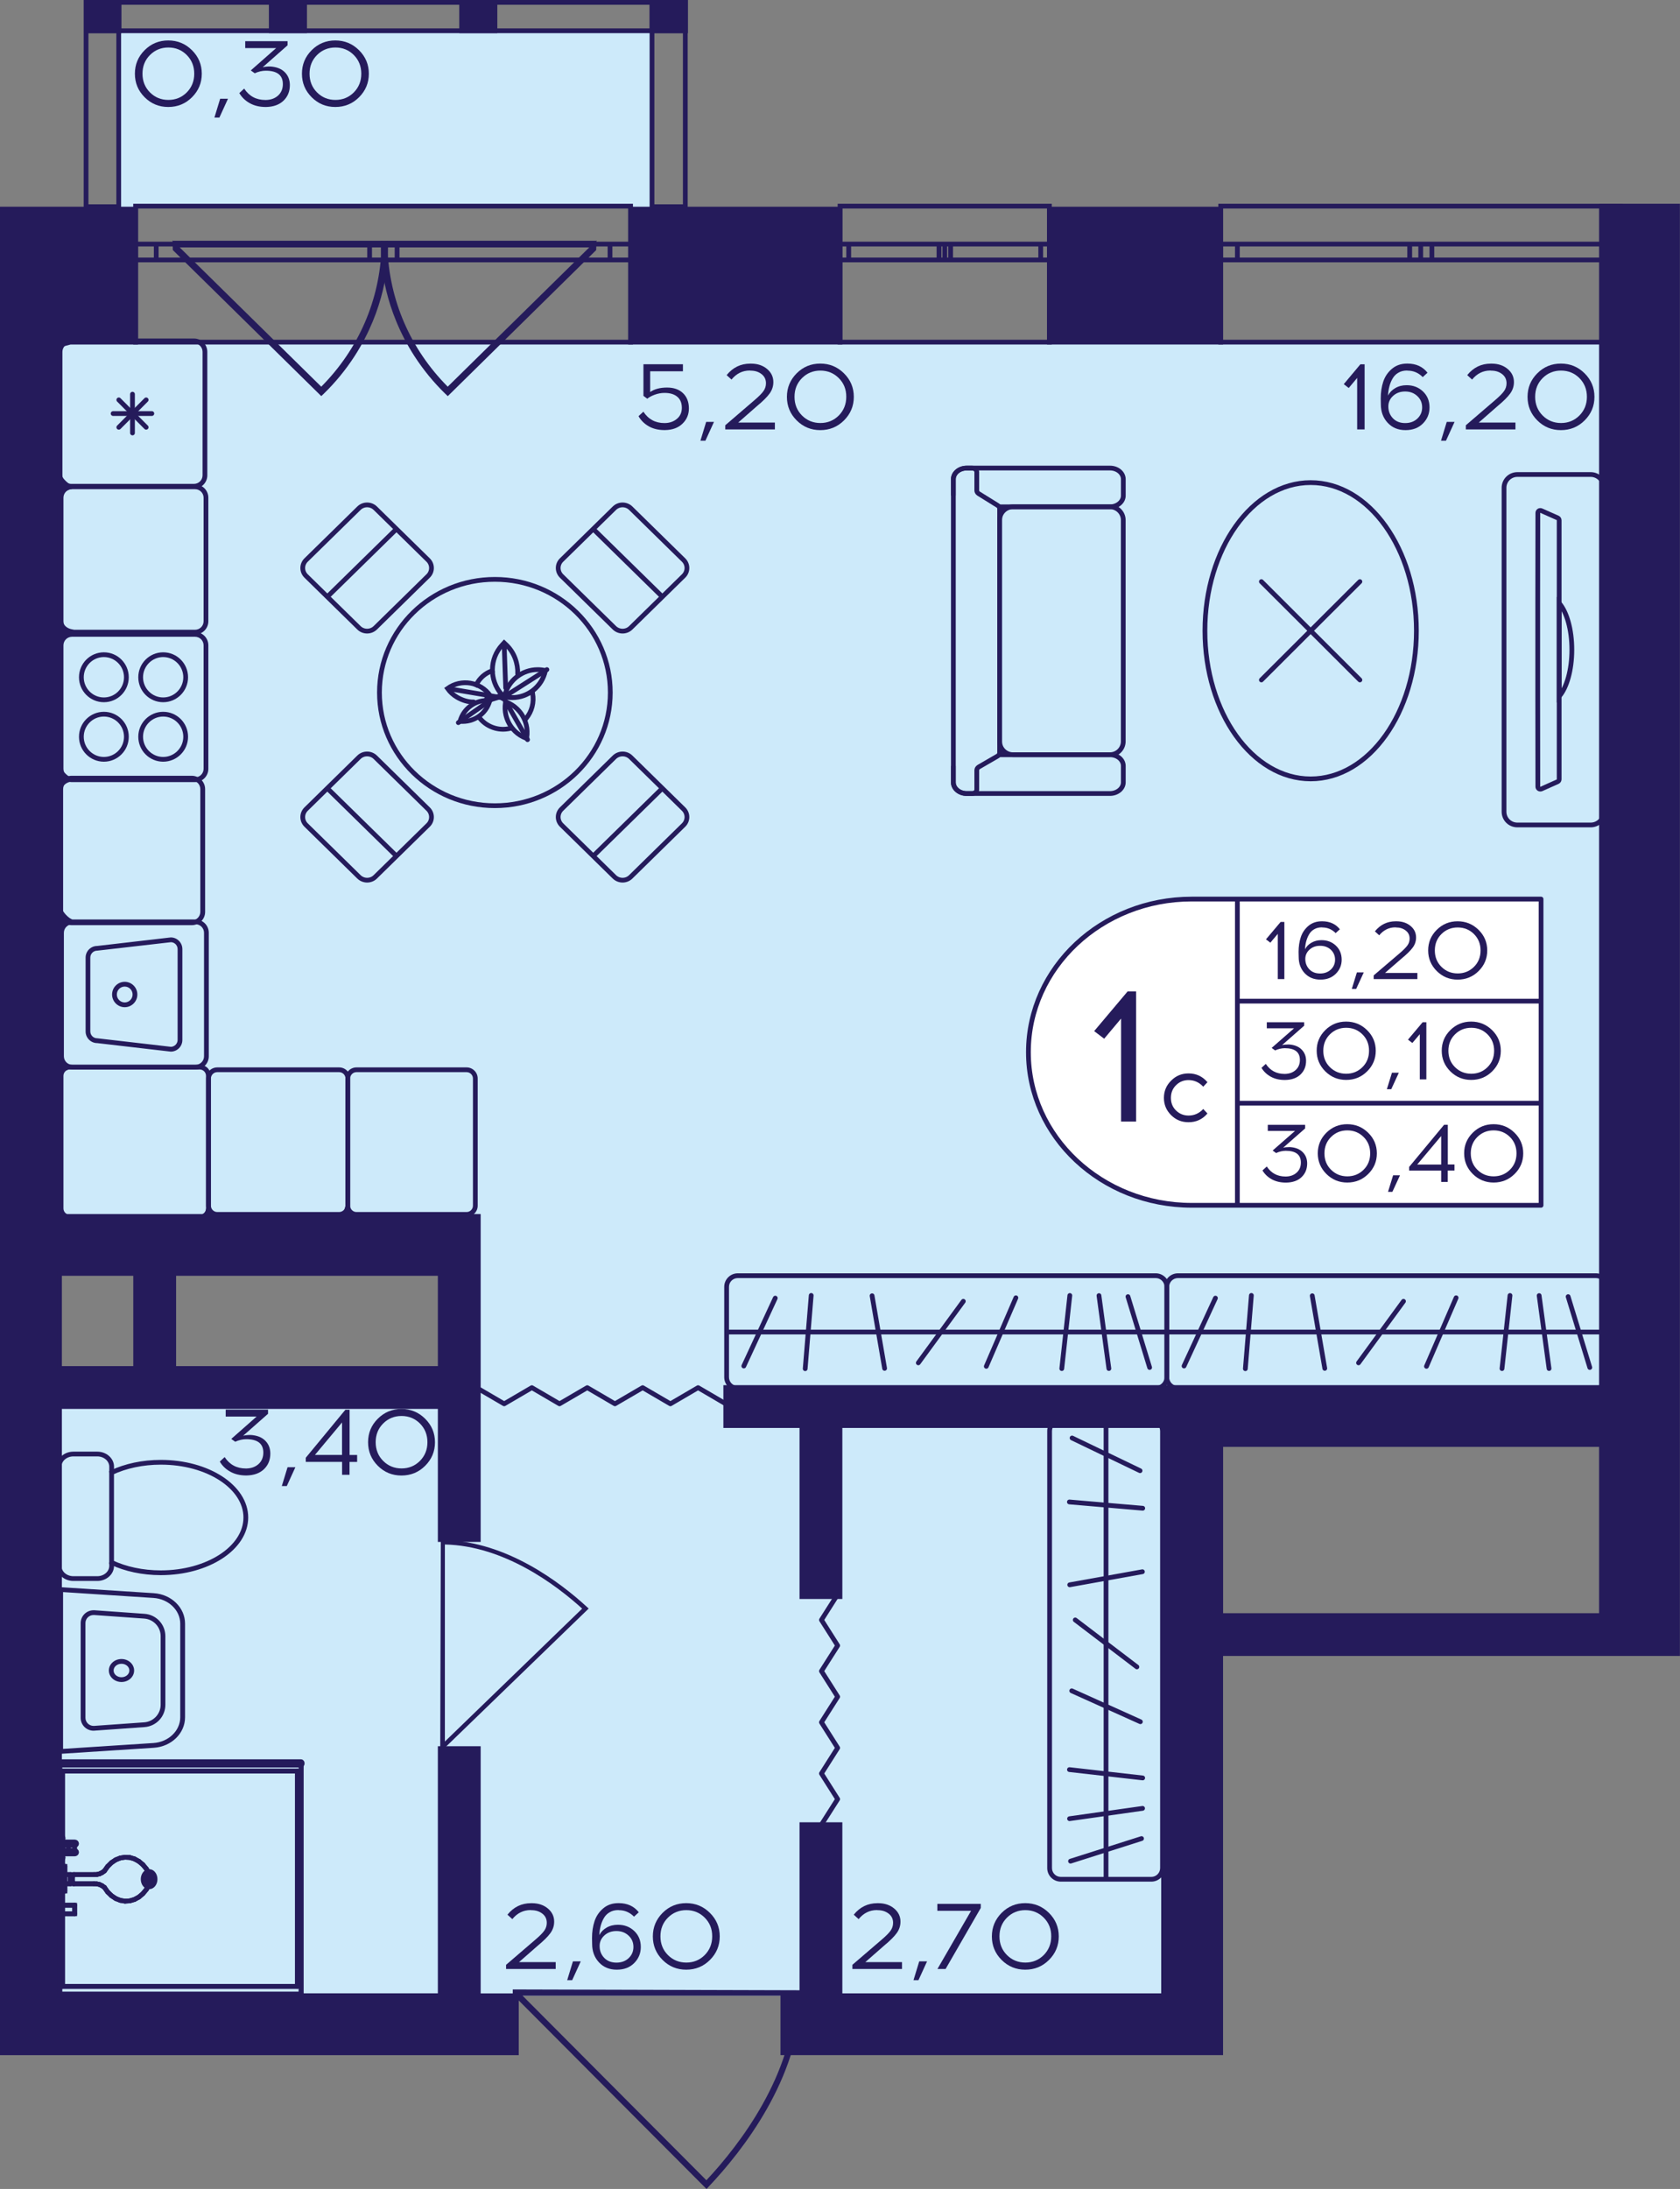 <?xml version="1.0" encoding="utf-8"?>
<!-- Generator: Adobe Illustrator 24.3.0, SVG Export Plug-In . SVG Version: 6.00 Build 0)  -->
<svg version="1.1" id="Слой_1" xmlns="http://www.w3.org/2000/svg" xmlns:xlink="http://www.w3.org/1999/xlink" x="0px" y="0px"
	 viewBox="0 0 307.13 400" style="enable-background:new 0 0 307.13 400;" xml:space="preserve">
<rect x="0" y="0" width="307.13" height="400" fill="#808080" stroke="none"/>
<path style="fill:#CDEAFA;" d="M3.91,364.69c71.92,0,143.85,0,215.77,0c0-34.73,0-69.46,0-104.2c25.52,0,51.04,0,76.57,0
	c0-65.99,0-131.98,0-197.97c-97.45,0-194.89,0-292.34,0c0,54.41,0,108.83,0,163.24c26.68,0,53.36,0,80.05,0c0,9.26,0,18.52,0,27.79
	c-26.68,0-53.36,0-80.05,0C3.91,290.59,3.91,327.64,3.91,364.69z"/>
<rect x="21.53" y="5.43" style="fill:#CDEAFA;" width="97.88" height="32.63"/>
<g>
	<path style="fill:none;stroke:#251B5B;stroke-width:0.869;stroke-miterlimit:10;" d="M296.25,37.67h-73.09v24.85l73.09,0V37.67z
		 M223.17,37.67h73.09 M223.17,62.52l73.09,0 M223.17,44.6h3.04v2.9h-3.04V44.6z M259.73,47.5h-2.02v-2.9h2.02V47.5z M226.21,44.6
		h31.51v2.9h-31.51V44.6z M259.73,44.6h2.04v2.9h-2.04V44.6z M296.25,47.5h-3.04v-2.9h3.04V47.5z M261.77,44.6l31.44,0v2.9l-31.44,0
		V44.6z M223.17,44.6h3.04 M226.21,44.6v2.9 M226.21,47.5h-3.04 M259.73,47.5h-2.02 M257.72,47.5v-2.9 M257.72,44.6h2.02
		 M226.21,44.6h31.51 M257.72,47.5h-31.51 M259.73,44.6h2.04 M261.77,44.6v2.9 M261.77,47.5h-2.04 M296.25,47.5h-3.04 M293.22,47.5
		v-2.9 M293.22,44.6h3.04 M261.77,44.6l31.44,0 M293.22,47.5l-31.44,0"/>
</g>
<g>
	<path style="fill:none;stroke:#251B5B;stroke-width:0.869;stroke-miterlimit:10;" d="M115.28,37.67l-90.49,0v24.85l90.49,0V37.67z
		 M24.8,37.67l90.49,0 M24.8,62.52l90.49,0 M24.8,44.6h3.76v2.9H24.8V44.6z M70.07,47.5h-2.5v-2.9h2.5V47.5z M28.56,44.6l39.01,0
		v2.9l-39.01,0V44.6z M70.07,44.6h2.53v2.9h-2.53V44.6z M115.28,47.5h-3.76v-2.9h3.76V47.5z M72.59,44.6h38.93v2.9H72.59V44.6z
		 M24.8,44.6h3.76 M28.56,44.6v2.9 M28.56,47.5H24.8 M70.07,47.5h-2.5 M67.57,47.5v-2.9 M67.57,44.6h2.5 M28.56,44.6l39.01,0
		 M67.57,47.5l-39.01,0 M70.07,44.6h2.53 M72.59,44.6v2.9 M72.59,47.5h-2.53 M115.28,47.5h-3.76 M111.52,47.5v-2.9 M111.52,44.6
		h3.76 M72.59,44.6h38.93 M111.52,47.5H72.59"/>
</g>
<g>
	<path style="fill:none;stroke:#251B5B;stroke-width:0.869;stroke-miterlimit:10;" d="M191.85,37.67l-38.28,0v24.85l38.28,0V37.67z
		 M153.56,37.67l38.28,0 M153.56,62.52l38.28,0 M153.56,44.6h1.59v2.9h-1.59V44.6z M172.72,47.5h-1.06v-2.9h1.06V47.5z M155.16,44.6
		h16.51v2.9h-16.51V44.6z M172.72,44.6h1.07v2.9h-1.07V44.6z M191.85,47.5h-1.59v-2.9h1.59V47.5z M173.79,44.6l16.47,0v2.9l-16.47,0
		V44.6z M153.56,44.6h1.59 M155.16,44.6v2.9 M155.16,47.5h-1.59 M172.72,47.5h-1.06 M171.66,47.5v-2.9 M171.66,44.6h1.06
		 M155.16,44.6h16.51 M171.66,47.5h-16.51 M172.72,44.6h1.07 M173.79,44.6v2.9 M173.79,47.5h-1.07 M191.85,47.5h-1.59 M190.26,47.5
		v-2.9 M190.26,44.6h1.59 M173.79,44.6l16.47,0 M190.26,47.5l-16.47,0"/>
</g>
<g>
	
		<rect x="118.76" y="0" transform="matrix(-1 -2.650837e-07 2.650837e-07 -1 244.485 6.059)" style="fill:#251B5B;" width="6.96" height="6.06"/>
	
		<rect x="15.36" y="0" transform="matrix(-1 -2.697616e-07 2.697616e-07 -1 37.554 6.059)" style="fill:#251B5B;" width="6.84" height="6.06"/>
	
		<rect x="49.16" y="0" transform="matrix(-1 -2.650886e-07 2.650886e-07 -1 105.276 6.058)" style="fill:#251B5B;" width="6.96" height="6.06"/>
	
		<rect x="83.96" y="0" transform="matrix(-1 -2.650848e-07 2.650848e-07 -1 174.88 6.058)" style="fill:#251B5B;" width="6.96" height="6.06"/>
	<g>
		<path style="fill:#251B5B;" d="M124.85,0.87l0,36.47h-5.22l0-36.47H124.85 M125.72,0h-6.96l0,38.2h6.96L125.72,0L125.72,0z"/>
	</g>
	<g>
		<path style="fill:#251B5B;" d="M16.17,0.87l5.1,0v36.47l-5.1,0V0.87 M15.3,0l0,38.2l6.84,0l0-38.2L15.3,0L15.3,0z"/>
	</g>
	<g>
		<path style="fill:#251B5B;" d="M16.23,0.87l108.63,0v4.32l-108.63,0V0.87 M15.36,0v6.06l110.37,0V0L15.36,0L15.36,0z"/>
	</g>
</g>
<path style="fill:#251B5B;" d="M146.6,363.69c0,0.33-0.01,0.66-0.01,1h-0.14c-0.34,15.15-10.69,28.34-16.91,34.91l-0.38,0.4
	l-35.19-35.31h-0.23c0-0.38,0-0.76,0-1.15C111.37,363.59,128.99,363.64,146.6,363.69z M95.54,364.69l33.6,33.72
	c6.14-6.57,15.88-19.27,16.22-33.72L95.54,364.69z"/>
<polyline style="fill:none;stroke:#251B5B;stroke-width:0.869;stroke-linecap:round;stroke-linejoin:round;stroke-miterlimit:10;" points="
	132.68,256.53 127.62,253.57 122.56,256.53 117.49,253.57 112.42,256.53 107.36,253.57 102.29,256.53 97.23,253.57 92.17,256.53 
	87.1,253.57 "/>
<path style="fill:#251B5B;" d="M80.59,281.33c0.25,0,0.49,0.01,0.74,0.01v0.1c11.28,0.25,21.1,7.72,25.99,12.22l0.3,0.28
	l-26.29,25.43v0.16c-0.28,0-0.57,0-0.85,0C80.52,306.8,80.55,294.06,80.59,281.33z M81.33,318.24l25.1-24.29
	c-4.89-4.44-14.35-11.48-25.1-11.72L81.33,318.24z"/>
<polyline style="fill:none;stroke:#251B5B;stroke-width:0.869;stroke-linecap:round;stroke-linejoin:round;stroke-miterlimit:10;" points="
	150.17,333.43 153.14,328.76 150.17,324.08 153.14,319.4 150.17,314.72 153.14,310.05 150.17,305.37 153.14,300.7 150.17,296.02 
	153.14,291.35 "/>
<g>
	<path style="fill:#251B5B;" d="M59.19,71.95c2.16-2.1,4.03-4.4,5.62-6.85c5.66-8.75,6.06-16.93,6.11-18.59
		c0.03-1.05,0.01-1.91-0.02-2.46c-0.36-0.02-0.73-0.03-1.09-0.05H31.63l-0.09-0.09c0.02,0.6,0.04,1.2,0.06,1.79l27.13,26.68
		L59.19,71.95z M32.85,45.21h36.9c-0.3,9.56-4.15,18.54-11.02,25.45L32.85,45.21z"/>
	<path style="fill:#251B5B;" d="M81.4,71.95c-2.16-2.1-4.03-4.4-5.62-6.85c-5.66-8.75-6.06-16.93-6.11-18.59
		c-0.03-1.05-0.01-1.91,0.02-2.46c0.36-0.02,0.73-0.03,1.09-0.05h38.18l0.09-0.09c-0.02,0.6-0.04,1.2-0.06,1.79L81.86,72.39
		L81.4,71.95z M107.73,45.21h-36.9c0.3,9.56,4.15,18.54,11.02,25.45L107.73,45.21z"/>
</g>
<g>
	<path style="fill:#251B5B;" d="M35.06,142.63c0.86,0,1.56,0.7,1.56,1.56v22.44c0,0.86-0.7,1.56-1.56,1.56H13.1
		c-0.86,0-1.56-0.7-1.56-1.56v-22.44c0-0.86,0.7-1.56,1.56-1.56H35.06 M35.06,141.76H13.1c-1.34,0-2.43,1.09-2.43,2.43v22.44
		c0,1.34,1.09,2.43,2.43,2.43h21.97c1.34,0,2.43-1.09,2.43-2.43v-22.44C37.49,142.85,36.4,141.76,35.06,141.76L35.06,141.76z"/>
</g>
<g>
	<g>
		<path style="fill:#251B5B;" d="M35.74,168.89c0.86,0,1.56,0.7,1.56,1.56v22.57c0,0.86-0.7,1.56-1.56,1.56h-22.5
			c-0.86,0-1.56-0.7-1.56-1.56v-22.57c0-0.86,0.7-1.56,1.56-1.56H35.74 M35.74,168.02h-22.5c-1.34,0-2.43,1.09-2.43,2.43v22.57
			c0,1.34,1.09,2.43,2.43,2.43h22.5c1.34,0,2.43-1.09,2.43-2.43v-22.57C38.17,169.11,37.08,168.02,35.74,168.02L35.74,168.02z"/>
	</g>
	<g>
		<path style="fill:#251B5B;" d="M31.26,172.17c0.67,0.02,1.21,0.58,1.21,1.26v16.6c0,0.68-0.54,1.23-1.21,1.26l-13.4-1.55
			l-0.05-0.01h-0.05c-0.69,0-1.25-0.56-1.25-1.26v-13.49c0-0.69,0.56-1.26,1.25-1.26h0.05l0.05-0.01L31.26,172.17 M31.22,171.3
			l-13.45,1.56c-1.17,0-2.12,0.95-2.12,2.13v13.49c0,1.17,0.95,2.13,2.12,2.13l13.45,1.56c1.17,0,2.12-0.95,2.12-2.13v-16.6
			C33.34,172.26,32.39,171.3,31.22,171.3L31.22,171.3z"/>
	</g>
	<g>
		<path style="fill:#251B5B;" d="M22.8,180.28c0.8,0,1.44,0.65,1.44,1.45s-0.65,1.45-1.44,1.45s-1.44-0.65-1.44-1.45
			S22,180.28,22.8,180.28 M22.8,179.41c-1.28,0-2.31,1.04-2.31,2.32s1.04,2.32,2.31,2.32c1.28,0,2.31-1.04,2.31-2.32
			S24.07,179.41,22.8,179.41L22.8,179.41z"/>
	</g>
</g>
<g>
	<g>
		<path style="fill:#251B5B;" d="M35.66,116.36c0.86,0,1.56,0.7,1.56,1.56v22.57c0,0.86-0.7,1.56-1.56,1.56h-22.5
			c-0.86,0-1.56-0.7-1.56-1.56v-22.57c0-0.86,0.7-1.56,1.56-1.56H35.66 M35.66,115.49h-22.5c-1.34,0-2.43,1.09-2.43,2.43v22.57
			c0,1.34,1.09,2.43,2.43,2.43h22.5c1.34,0,2.43-1.09,2.43-2.43v-22.57C38.09,116.57,37,115.49,35.66,115.49L35.66,115.49z"/>
	</g>
	<g>
		<g>
			<path style="fill:#251B5B;" d="M29.83,120.07c2.03,0,3.68,1.66,3.68,3.69s-1.65,3.69-3.68,3.69c-2.03,0-3.68-1.66-3.68-3.69
				S27.8,120.07,29.83,120.07 M29.83,119.2c-2.51,0-4.55,2.04-4.55,4.56s2.04,4.56,4.55,4.56s4.55-2.04,4.55-4.56
				S32.35,119.2,29.83,119.2L29.83,119.2z"/>
		</g>
		<g>
			<path style="fill:#251B5B;" d="M18.99,130.94c2.03,0,3.68,1.66,3.68,3.69c0,2.04-1.65,3.69-3.68,3.69s-3.68-1.66-3.68-3.69
				C15.31,132.6,16.96,130.94,18.99,130.94 M18.99,130.07c-2.51,0-4.55,2.04-4.55,4.56c0,2.52,2.04,4.56,4.55,4.56
				s4.55-2.04,4.55-4.56C23.55,132.11,21.51,130.07,18.99,130.07L18.99,130.07z"/>
		</g>
		<g>
			<path style="fill:#251B5B;" d="M29.83,130.94c2.03,0,3.68,1.66,3.68,3.69c0,2.04-1.65,3.69-3.68,3.69
				c-2.03,0-3.68-1.66-3.68-3.69C26.15,132.6,27.8,130.94,29.83,130.94 M29.83,130.07c-2.51,0-4.55,2.04-4.55,4.56
				c0,2.52,2.04,4.56,4.55,4.56s4.55-2.04,4.55-4.56C34.38,132.11,32.35,130.07,29.83,130.07L29.83,130.07z"/>
		</g>
		<g>
			<path style="fill:#251B5B;" d="M18.99,120.07c2.03,0,3.68,1.66,3.68,3.69s-1.65,3.69-3.68,3.69s-3.68-1.66-3.68-3.69
				S16.96,120.07,18.99,120.07 M18.99,119.2c-2.51,0-4.55,2.04-4.55,4.56s2.04,4.56,4.55,4.56s4.55-2.04,4.55-4.56
				S21.51,119.2,18.99,119.2L18.99,119.2z"/>
		</g>
	</g>
</g>
<g>
	<path style="fill:#251B5B;" d="M62,195.05v0.87c0.64,0,1.16,0.52,1.16,1.16v23.24c0,0.64-0.52,1.16-1.16,1.16l-22.28,0
		c-0.64,0-1.16-0.52-1.16-1.16l0-23.24c0-0.64,0.52-1.16,1.16-1.16l22.28,0V195.05 M62,195.05H39.72c-1.12,0-2.03,0.91-2.03,2.03
		l0,23.24c0,1.12,0.91,2.03,2.03,2.03l22.28,0c1.12,0,2.03-0.91,2.03-2.03l0-23.24C64.03,195.96,63.12,195.05,62,195.05L62,195.05z"
		/>
</g>
<g>
	<g>
		<path style="fill:#251B5B;" d="M35.47,62.73c0.86,0,1.56,0.7,1.56,1.56v22.57c0,0.86-0.7,1.56-1.56,1.56h-22.5
			c-0.86,0-1.56-0.7-1.56-1.56V64.29c0-0.86,0.7-1.56,1.56-1.56H35.47 M35.47,61.86h-22.5c-1.34,0-2.43,1.09-2.43,2.43v22.57
			c0,1.34,1.09,2.43,2.43,2.43h22.5c1.34,0,2.43-1.09,2.43-2.43V64.29C37.9,62.95,36.81,61.86,35.47,61.86L35.47,61.86z"/>
	</g>
	<g>
		
			<line style="fill:none;stroke:#251B5B;stroke-width:0.869;stroke-linecap:round;stroke-miterlimit:10;" x1="27.76" y1="75.57" x2="20.68" y2="75.57"/>
		
			<line style="fill:none;stroke:#251B5B;stroke-width:0.869;stroke-linecap:round;stroke-miterlimit:10;" x1="26.72" y1="73.07" x2="21.72" y2="78.08"/>
		
			<line style="fill:none;stroke:#251B5B;stroke-width:0.869;stroke-linecap:round;stroke-miterlimit:10;" x1="24.22" y1="72.03" x2="24.22" y2="79.12"/>
		
			<line style="fill:none;stroke:#251B5B;stroke-width:0.869;stroke-linecap:round;stroke-miterlimit:10;" x1="21.72" y1="73.07" x2="26.72" y2="78.08"/>
	</g>
</g>
<g>
	<path style="fill:#251B5B;" d="M35.66,89.39c0.86,0,1.56,0.7,1.56,1.56v22.57c0,0.86-0.7,1.56-1.56,1.56h-22.5
		c-0.86,0-1.56-0.7-1.56-1.56V90.95c0-0.86,0.7-1.56,1.56-1.56H35.66 M35.66,88.52h-22.5c-1.34,0-2.43,1.09-2.43,2.43v22.57
		c0,1.34,1.09,2.43,2.43,2.43h22.5c1.34,0,2.43-1.09,2.43-2.43V90.95C38.09,89.6,37,88.52,35.66,88.52L35.66,88.52z"/>
</g>
<g>
	<path style="fill:#251B5B;" d="M36.5,195.43c0.64,0,1.16,0.52,1.16,1.16v24.23c0,0.64-0.52,1.16-1.16,1.16H12.76
		c-0.64,0-1.16-0.52-1.16-1.16v-24.23c0-0.64,0.52-1.16,1.16-1.16H36.5 M36.5,194.56H12.76c-1.12,0-2.03,0.91-2.03,2.03v24.23
		c0,1.12,0.91,2.03,2.03,2.03H36.5c1.12,0,2.03-0.91,2.03-2.03v-24.23C38.54,195.47,37.63,194.56,36.5,194.56L36.5,194.56z"/>
</g>
<g>
	
		<ellipse style="fill:none;stroke:#251B5B;stroke-width:0.869;stroke-miterlimit:10;" cx="90.47" cy="126.55" rx="21.1" ry="20.68"/>
	<g>
		<g>
			<path style="fill:none;stroke:#251B5B;stroke-width:0.869;stroke-miterlimit:10;" d="M68.61,114.72l9.65-9.46
				c0.83-0.81,0.83-2.12,0-2.93l-9.65-9.46c-0.83-0.81-2.17-0.81-2.99,0l-9.65,9.46c-0.83,0.81-0.83,2.12,0,2.93l9.65,9.46
				C66.44,115.53,67.78,115.53,68.61,114.72z"/>
			
				<line style="fill:none;stroke:#251B5B;stroke-width:0.869;stroke-miterlimit:10;" x1="72.62" y1="96.53" x2="59.7" y2="109.19"/>
		</g>
	</g>
	<g>
		<g>
			<path style="fill:none;stroke:#251B5B;stroke-width:0.869;stroke-miterlimit:10;" d="M112.32,138.38l-9.65,9.46
				c-0.83,0.81-0.83,2.12,0,2.93l9.65,9.46c0.83,0.81,2.17,0.81,2.99,0l9.65-9.46c0.83-0.81,0.83-2.12,0-2.93l-9.65-9.46
				C114.49,137.57,113.15,137.57,112.32,138.38z"/>
			
				<line style="fill:none;stroke:#251B5B;stroke-width:0.869;stroke-miterlimit:10;" x1="108.31" y1="156.57" x2="121.23" y2="143.91"/>
		</g>
	</g>
	<g>
		<g>
			<path style="fill:none;stroke:#251B5B;stroke-width:0.869;stroke-miterlimit:10;" d="M78.26,147.84l-9.65-9.46
				c-0.83-0.81-2.17-0.81-2.99,0l-9.65,9.46c-0.83,0.81-0.83,2.12,0,2.93l9.65,9.46c0.83,0.81,2.17,0.81,2.99,0l9.65-9.46
				C79.09,149.97,79.09,148.65,78.26,147.84z"/>
			
				<line style="fill:none;stroke:#251B5B;stroke-width:0.869;stroke-miterlimit:10;" x1="59.7" y1="143.91" x2="72.62" y2="156.57"/>
		</g>
	</g>
	<g>
		<g>
			<path style="fill:none;stroke:#251B5B;stroke-width:0.869;stroke-miterlimit:10;" d="M102.67,105.26l9.65,9.46
				c0.83,0.81,2.17,0.81,2.99,0l9.65-9.46c0.83-0.81,0.83-2.12,0-2.93l-9.65-9.46c-0.83-0.81-2.17-0.81-2.99,0l-9.65,9.46
				C101.84,103.13,101.84,104.45,102.67,105.26z"/>
			
				<line style="fill:none;stroke:#251B5B;stroke-width:0.869;stroke-miterlimit:10;" x1="121.23" y1="109.19" x2="108.31" y2="96.53"/>
		</g>
	</g>
</g>
<g>
	<path style="fill:none;stroke:#251B5B;stroke-width:0.869;stroke-linecap:square;stroke-miterlimit:10;" d="M96.23,131.22
		c0.48-0.59,0.84-1.28,1.05-2.07c0.21-0.81,0.24-1.63,0.09-2.42"/>
	<path style="fill:none;stroke:#251B5B;stroke-width:0.869;stroke-linecap:square;stroke-miterlimit:10;" d="M87.75,131.29
		c0.7,0.84,1.65,1.47,2.78,1.78c0.89,0.24,1.78,0.25,2.62,0.06"/>
	<path style="fill:none;stroke:#251B5B;stroke-width:0.869;stroke-linecap:square;stroke-miterlimit:10;" d="M89.94,122.58
		c-1.26,0.47-2.25,1.31-2.88,2.56"/>
	<g>
		<path style="fill:#251B5B;" d="M92.79,128.86c2.07,0.98,3.32,3.17,3.13,5.45C93.85,133.34,92.59,131.15,92.79,128.86
			 M92.11,127.69L92.11,127.69L92.11,127.69c-0.9,3.39,1.11,6.88,4.48,7.8h0l0,0C97.49,132.1,95.49,128.61,92.11,127.69
			L92.11,127.69z"/>
	</g>
	<path style="fill:none;stroke:#251B5B;stroke-width:0.869;stroke-linecap:round;stroke-miterlimit:10;" d="M88.96,127.68
		c0.25-0.13,0.43-0.39,0.67-0.56c-1.81-2.54-5.31-3.12-7.82-1.31c0.48,0.67,1.08,1.21,1.75,1.6c0.91,0.53,2,0.9,3.04,0.87"/>
	<g>
		<path style="fill:#251B5B;" d="M88.96,128.43c-0.69,1.74-2.36,2.93-4.27,2.97C85.39,129.67,87.05,128.47,88.96,128.43
			 M89.06,127.56c-2.65,0-5,1.9-5.49,4.62l0,0h0c0.34,0.06,0.68,0.09,1.02,0.09c2.65,0,5-1.9,5.49-4.62v0h0
			C89.74,127.59,89.4,127.56,89.06,127.56L89.06,127.56z"/>
	</g>
	<path style="fill:none;stroke:#251B5B;stroke-width:0.869;stroke-linecap:round;stroke-miterlimit:10;" d="M94.64,123.17
		c0.08-1.88-0.61-3.95-2.1-5.34l-0.38-0.36l-0.35,0.38c-2.35,2.53-2.37,6.42-0.15,8.99c0.06,0.06,0.11,0.13,0.17,0.19"/>
	
		<line style="fill:none;stroke:#251B5B;stroke-width:0.869;stroke-linecap:round;stroke-linejoin:round;stroke-miterlimit:10;" x1="92.45" y1="125.71" x2="92.17" y2="117.73"/>
	<g>
		<path style="fill:#251B5B;" d="M98.29,122.79c0.3,0,0.59,0.02,0.89,0.07c-0.72,2.44-2.98,4.17-5.54,4.17
			c-0.3,0-0.59-0.02-0.89-0.07C93.47,124.53,95.74,122.79,98.29,122.79 M98.29,121.93c-3.05,0-5.8,2.12-6.48,5.24l-0.1,0.47
			l0.47,0.11c0.49,0.11,0.99,0.17,1.47,0.17c3.05,0,5.8-2.12,6.48-5.24l0.1-0.47l-0.47-0.11C99.27,121.98,98.77,121.93,98.29,121.93
			L98.29,121.93z"/>
	</g>
	
		<line style="fill:none;stroke:#251B5B;stroke-width:0.869;stroke-linecap:round;stroke-linejoin:round;stroke-miterlimit:10;" x1="91.92" y1="127.49" x2="99.98" y2="122.36"/>
	
		<line style="fill:none;stroke:#251B5B;stroke-width:0.869;stroke-linecap:round;stroke-miterlimit:10;" x1="89.36" y1="127.09" x2="82.15" y2="125.87"/>
	<polyline style="fill:none;stroke:#251B5B;stroke-width:0.869;stroke-linecap:round;stroke-miterlimit:10;" points="83.79,132.05 
		89.85,127.82 91.21,127.4 	"/>
	<path style="fill:none;stroke:#251B5B;stroke-width:0.869;stroke-linecap:round;stroke-miterlimit:10;" d="M91.85,127.27
		l0.53,0.79c0.03,0.05,4.06,7.1,4.06,7.1"/>
	
		<line style="fill:none;stroke:#251B5B;stroke-width:0.869;stroke-linecap:round;stroke-miterlimit:10;" x1="89.3" y1="127.08" x2="92.26" y2="127.58"/>
	
		<line style="fill:none;stroke:#251B5B;stroke-width:0.869;stroke-linecap:round;stroke-miterlimit:10;" x1="91.92" y1="127" x2="90.93" y2="127.3"/>
	<polygon style="fill:none;stroke:#251B5B;stroke-width:0.869;stroke-linecap:round;stroke-miterlimit:10;" points="91.84,127.06 
		91.32,127.33 91.65,127.5 	"/>
	<polygon style="fill:#251B5B;" points="88.62,127.63 89.85,127.82 90.75,127.46 89.36,127.09 	"/>
	<path style="fill:#251B5B;" d="M90.92,127.64c0.04,0.01,1.21,0.2,1.21,0.2l-0.33-0.38l-0.71-0.09L90.92,127.64z"/>
	<polygon style="fill:#251B5B;" points="90.49,127.21 91.77,126.82 91.86,126.98 91.09,127.37 	"/>
</g>
<g>
	<path style="fill:none;stroke:#251B5B;stroke-width:0.869;stroke-miterlimit:10;" d="M290.81,86.71l-13.41,0
		c-1.36,0-2.44,1.09-2.44,2.42l0,59.2c0,1.35,1.08,2.42,2.44,2.42h13.41c1.34,0,2.44-1.07,2.44-2.42l0-59.2
		C293.25,87.8,292.15,86.71,290.81,86.71z M285.04,142.42c0,0.17-0.12,0.35-0.28,0.42l-2.98,1.33c-0.31,0.12-0.64-0.09-0.64-0.42
		c0-2.11-0.02-8.72-0.02-16.51v-16.99c0-7.79,0.02-14.42,0.02-16.51c0-0.35,0.33-0.55,0.64-0.42l2.98,1.32
		c0.16,0.07,0.28,0.24,0.28,0.43L285.04,142.42z"/>
	<g>
		<path style="fill:none;stroke:#251B5B;stroke-width:0.869;stroke-miterlimit:10;" d="M287.36,118.74c0,3.7-0.94,6.94-2.32,8.51
			l0-17.03C286.42,111.81,287.36,115.02,287.36,118.74z"/>
	</g>
</g>
<g>
	<path style="fill:none;stroke:#251B5B;stroke-width:0.869;stroke-miterlimit:10;" d="M174.28,139.96v3c0,1.12,1.1,2.04,2.44,2.04
		h0.98h25.22c1.34,0,2.44-0.92,2.44-2.04l0-3c0-1.14-1.1-2.04-2.44-2.04h-20.29"/>
	<path style="fill:none;stroke:#251B5B;stroke-width:0.869;stroke-miterlimit:10;" d="M174.28,90.57v-3c0-1.14,1.1-2.04,2.44-2.04
		h0.98l25.22,0c1.34,0,2.44,0.9,2.44,2.04v3c0,1.12-1.1,2.04-2.44,2.04h-20.26"/>
	<path style="fill:none;stroke:#251B5B;stroke-width:0.869;stroke-miterlimit:10;" d="M205.35,95.04l0,40.44
		c0,1.34-1.09,2.43-2.43,2.43l-17.74,0c-1.34,0-2.43-1.09-2.43-2.43l0-40.44c0-1.34,1.09-2.43,2.43-2.43l17.74,0
		C204.26,92.61,205.35,93.7,205.35,95.04z"/>
	<path style="fill:none;stroke:#251B5B;stroke-width:0.869;stroke-miterlimit:10;" d="M178.92,90.21l3.48,2.16
		c0.22,0.14,0.35,0.35,0.35,0.59l0,44.6c0,0.24-0.14,0.46-0.37,0.6l-3.44,1.99c-0.23,0.14-0.37,0.36-0.37,0.6v3.53
		c0,0.4-0.39,0.73-0.87,0.73h-0.97c-1.35,0-2.44-0.91-2.44-2.04l0-55.39c0-1.13,1.09-2.04,2.44-2.04h0.97
		c0.48,0,0.87,0.33,0.87,0.73v3.37C178.57,89.85,178.7,90.07,178.92,90.21z"/>
</g>
<g>
	
		<ellipse style="fill:none;stroke:#251B5B;stroke-width:0.869;stroke-miterlimit:10;" cx="239.61" cy="115.26" rx="19.33" ry="27.07"/>
	<g>
		
			<line style="fill:none;stroke:#251B5B;stroke-width:0.869;stroke-linecap:round;stroke-miterlimit:10;" x1="230.6" y1="106.28" x2="248.61" y2="124.25"/>
		
			<line style="fill:none;stroke:#251B5B;stroke-width:0.869;stroke-linecap:round;stroke-miterlimit:10;" x1="230.6" y1="124.25" x2="248.61" y2="106.28"/>
	</g>
</g>
<g>
	<polyline style="fill:none;stroke:#251B5B;stroke-width:0.869;stroke-miterlimit:10;" points="10.74,322.23 55.05,322.23 
		55.05,364.4 10.74,364.4 10.74,322.23 	"/>
	<path style="fill:none;stroke:#251B5B;stroke-width:0.869;stroke-miterlimit:10;" d="M10.51,364.43l0-42.17
		c0-0.17,0.1-0.31,0.22-0.31s0.22,0.14,0.22,0.31l0,42.14c0,0.17-0.1,0.31-0.22,0.31C10.62,364.71,10.52,364.59,10.51,364.43z"/>
	
		<line style="fill:none;stroke:#251B5B;stroke-width:0.869;stroke-linecap:round;stroke-linejoin:round;" x1="55.05" y1="364.4" x2="10.74" y2="364.4"/>
	
		<line style="fill:none;stroke:#251B5B;stroke-width:0.869;stroke-linecap:round;stroke-linejoin:round;" x1="55.05" y1="322.23" x2="55.05" y2="364.4"/>
	<path style="fill:none;stroke:#251B5B;stroke-width:0.869;stroke-miterlimit:10;" d="M10.51,322.23c0-0.17,0.1-0.31,0.22-0.31
		l44.3,0c0.12,0,0.22,0.14,0.22,0.31c0,0.17-0.1,0.31-0.22,0.31h-44.3C10.61,322.54,10.51,322.4,10.51,322.23z"/>
	<polyline style="fill:none;stroke:#251B5B;stroke-width:0.869;stroke-miterlimit:10;" points="11.43,323.63 54.36,323.63 
		54.36,362.99 11.43,362.99 11.43,323.63 	"/>
	
		<line style="fill:none;stroke:#251B5B;stroke-width:0.869;stroke-linecap:round;stroke-linejoin:round;" x1="11.43" y1="362.99" x2="11.43" y2="323.63"/>
	
		<line style="fill:none;stroke:#251B5B;stroke-width:0.869;stroke-linecap:round;stroke-linejoin:round;" x1="54.36" y1="362.99" x2="11.43" y2="362.99"/>
	
		<line style="fill:none;stroke:#251B5B;stroke-width:0.869;stroke-linecap:round;stroke-linejoin:round;" x1="54.36" y1="323.63" x2="54.36" y2="362.99"/>
	
		<line style="fill:none;stroke:#251B5B;stroke-width:0.869;stroke-linecap:round;stroke-linejoin:round;" x1="11.43" y1="323.63" x2="54.36" y2="323.63"/>
	<polyline style="fill:none;stroke:#251B5B;stroke-width:0.869;stroke-miterlimit:10;" points="10.93,336.9 12.51,336.9 
		12.51,338.47 10.93,338.47 10.93,336.9 	"/>
	<path style="fill:none;stroke:#251B5B;stroke-width:0.869;stroke-miterlimit:10;" d="M11.16,338.79c-0.19,0-0.34-0.14-0.34-0.31
		l0-1.58c0-0.17,0.16-0.31,0.35-0.31c0.19,0,0.35,0.14,0.35,0.31l0,1.58c0,0.17-0.15,0.31-0.34,0.31
		C11.16,338.79,11.16,338.79,11.16,338.79z"/>
	<path style="fill:none;stroke:#251B5B;stroke-width:0.869;stroke-miterlimit:10;" d="M10.82,338.47c0-0.17,0.16-0.31,0.35-0.31
		h2.48c0.19,0,0.35,0.14,0.35,0.31c0,0.17-0.16,0.31-0.35,0.31h-2.48C10.98,338.79,10.82,338.65,10.82,338.47z"/>
	
		<line style="fill:none;stroke:#251B5B;stroke-width:0.869;stroke-linecap:round;stroke-linejoin:round;" x1="13.65" y1="336.9" x2="13.65" y2="338.47"/>
	<path style="fill:none;stroke:#251B5B;stroke-width:0.869;stroke-miterlimit:10;" d="M10.82,336.9c0-0.17,0.16-0.31,0.35-0.31
		h2.48c0.19,0,0.35,0.14,0.35,0.31s-0.16,0.31-0.35,0.31h-2.48C10.98,337.21,10.82,337.07,10.82,336.9z"/>
	<polyline style="fill:none;stroke:#251B5B;stroke-width:0.869;stroke-miterlimit:10;" points="11.17,348.15 13.65,348.15 
		13.65,349.72 11.17,349.72 11.17,348.15 	"/>
	
		<line style="fill:none;stroke:#251B5B;stroke-width:0.869;stroke-linecap:round;stroke-linejoin:round;" x1="11.17" y1="349.72" x2="11.17" y2="348.15"/>
	
		<line style="fill:none;stroke:#251B5B;stroke-width:0.869;stroke-linecap:round;stroke-linejoin:round;" x1="13.65" y1="349.72" x2="11.17" y2="349.72"/>
	
		<line style="fill:none;stroke:#251B5B;stroke-width:0.869;stroke-linecap:round;stroke-linejoin:round;" x1="13.65" y1="348.15" x2="13.65" y2="349.72"/>
	
		<line style="fill:none;stroke:#251B5B;stroke-width:0.869;stroke-linecap:round;stroke-linejoin:round;" x1="11.17" y1="348.15" x2="13.65" y2="348.15"/>
	<polyline style="fill:none;stroke:#251B5B;stroke-width:0.869;stroke-miterlimit:10;" points="10.86,335.86 11.17,335.86 
		11.17,339.51 10.86,339.51 10.86,335.86 	"/>
	<path style="fill:none;stroke:#251B5B;stroke-width:0.869;stroke-miterlimit:10;" d="M10.51,339.51l0-3.65
		c0-0.17,0.16-0.31,0.35-0.31c0.19,0,0.35,0.14,0.35,0.31l0,3.64c0,0,0,0,0,0.01c0,0.17-0.15,0.31-0.34,0.31
		C10.67,339.82,10.52,339.68,10.51,339.51z"/>
	<path style="fill:none;stroke:#251B5B;stroke-width:0.869;stroke-miterlimit:10;" d="M10.52,339.5c0-0.17,0.16-0.31,0.35-0.31
		h0.31c0.19,0,0.35,0.14,0.35,0.31c0,0.17-0.16,0.31-0.35,0.31h-0.31C10.67,339.81,10.52,339.67,10.52,339.5z"/>
	<path style="fill:none;stroke:#251B5B;stroke-width:0.869;stroke-miterlimit:10;" d="M10.81,339.51l0-3.65
		c0-0.17,0.16-0.31,0.35-0.31s0.35,0.14,0.35,0.31l0,3.64c0,0,0,0,0,0.01c0,0.17-0.15,0.31-0.34,0.31
		C10.98,339.82,10.82,339.68,10.81,339.51z"/>
	<path style="fill:none;stroke:#251B5B;stroke-width:0.869;stroke-miterlimit:10;" d="M10.52,335.86c0-0.17,0.16-0.31,0.35-0.31
		h0.31c0.19,0,0.35,0.14,0.35,0.31c0,0.17-0.16,0.31-0.35,0.31h-0.31C10.67,336.17,10.52,336.03,10.52,335.86z"/>
	<polyline style="fill:none;stroke:#251B5B;stroke-width:0.869;stroke-miterlimit:10;" points="10.86,347.11 11.17,347.11 
		11.17,350.76 10.86,350.76 10.86,347.11 	"/>
	
		<line style="fill:none;stroke:#251B5B;stroke-width:0.869;stroke-linecap:round;stroke-linejoin:round;" x1="10.86" y1="350.76" x2="10.86" y2="347.11"/>
	
		<line style="fill:none;stroke:#251B5B;stroke-width:0.869;stroke-linecap:round;stroke-linejoin:round;" x1="11.17" y1="350.76" x2="10.86" y2="350.76"/>
	
		<line style="fill:none;stroke:#251B5B;stroke-width:0.869;stroke-linecap:round;stroke-linejoin:round;" x1="11.17" y1="347.11" x2="11.17" y2="350.76"/>
	
		<line style="fill:none;stroke:#251B5B;stroke-width:0.869;stroke-linecap:round;stroke-linejoin:round;" x1="10.86" y1="347.11" x2="11.17" y2="347.11"/>
	<polyline style="fill:none;stroke:#251B5B;stroke-width:0.869;stroke-miterlimit:10;" points="13.24,343.01 13.23,342.94 
		13.24,342.87 13.25,342.81 13.27,342.75 13.3,342.69 13.34,342.64 13.37,342.6 13.42,342.57 13.47,342.55 13.53,342.55 
		17.19,342.55 17.69,342.54 18.19,342.42 18.65,342.2 19.09,341.89 19.68,341.06 20.38,340.37 21.16,339.85 21.99,339.52 
		22.86,339.38 23.73,339.43 24.58,339.68 25.39,340.13 26.12,340.74 26.76,341.51 26.95,341.85 27.1,342.21 27.21,342.6 
		27.26,343.01 27.26,343.78 27.21,344.18 27.1,344.58 26.95,344.94 26.76,345.27 26.12,346.04 25.39,346.66 24.58,347.1 
		23.73,347.35 22.86,347.41 21.99,347.27 21.16,346.93 20.38,346.41 19.68,345.73 19.09,344.89 18.65,344.58 18.19,344.36 
		17.69,344.25 17.19,344.23 13.53,344.23 13.47,344.23 13.42,344.21 13.37,344.18 13.34,344.14 13.3,344.09 13.27,344.04 
		13.25,343.98 13.24,343.91 13.23,343.85 13.24,343.78 13.24,343.01 	"/>
	
		<line style="fill:none;stroke:#251B5B;stroke-width:0.869;stroke-linecap:round;stroke-linejoin:round;" x1="13.24" y1="343.78" x2="13.24" y2="343.01"/>
	
		<line style="fill:none;stroke:#251B5B;stroke-width:0.869;stroke-linecap:round;stroke-linejoin:round;" x1="13.23" y1="343.85" x2="13.24" y2="343.78"/>
	
		<line style="fill:none;stroke:#251B5B;stroke-width:0.869;stroke-linecap:round;stroke-linejoin:round;" x1="13.24" y1="343.91" x2="13.23" y2="343.85"/>
	
		<line style="fill:none;stroke:#251B5B;stroke-width:0.869;stroke-linecap:round;stroke-linejoin:round;" x1="13.25" y1="343.98" x2="13.24" y2="343.91"/>
	
		<line style="fill:none;stroke:#251B5B;stroke-width:0.869;stroke-linecap:round;stroke-linejoin:round;" x1="13.27" y1="344.04" x2="13.25" y2="343.98"/>
	
		<line style="fill:none;stroke:#251B5B;stroke-width:0.869;stroke-linecap:round;stroke-linejoin:round;" x1="13.3" y1="344.09" x2="13.27" y2="344.04"/>
	
		<line style="fill:none;stroke:#251B5B;stroke-width:0.869;stroke-linecap:round;stroke-linejoin:round;" x1="13.34" y1="344.14" x2="13.3" y2="344.09"/>
	
		<line style="fill:none;stroke:#251B5B;stroke-width:0.869;stroke-linecap:round;stroke-linejoin:round;" x1="13.38" y1="344.18" x2="13.34" y2="344.14"/>
	
		<line style="fill:none;stroke:#251B5B;stroke-width:0.869;stroke-linecap:round;stroke-linejoin:round;" x1="13.42" y1="344.21" x2="13.38" y2="344.18"/>
	
		<line style="fill:none;stroke:#251B5B;stroke-width:0.869;stroke-linecap:round;stroke-linejoin:round;" x1="13.48" y1="344.23" x2="13.42" y2="344.21"/>
	
		<line style="fill:none;stroke:#251B5B;stroke-width:0.869;stroke-linecap:round;stroke-linejoin:round;" x1="13.53" y1="344.23" x2="13.48" y2="344.23"/>
	
		<line style="fill:none;stroke:#251B5B;stroke-width:0.869;stroke-linecap:round;stroke-linejoin:round;" x1="17.19" y1="344.23" x2="13.53" y2="344.23"/>
	
		<line style="fill:none;stroke:#251B5B;stroke-width:0.869;stroke-linecap:round;stroke-linejoin:round;" x1="17.69" y1="344.25" x2="17.19" y2="344.23"/>
	
		<line style="fill:none;stroke:#251B5B;stroke-width:0.869;stroke-linecap:round;stroke-linejoin:round;" x1="18.19" y1="344.36" x2="17.69" y2="344.25"/>
	
		<line style="fill:none;stroke:#251B5B;stroke-width:0.869;stroke-linecap:round;stroke-linejoin:round;" x1="18.65" y1="344.58" x2="18.19" y2="344.36"/>
	
		<line style="fill:none;stroke:#251B5B;stroke-width:0.869;stroke-linecap:round;stroke-linejoin:round;" x1="19.09" y1="344.89" x2="18.65" y2="344.58"/>
	
		<line style="fill:none;stroke:#251B5B;stroke-width:0.869;stroke-linecap:round;stroke-linejoin:round;" x1="19.68" y1="345.73" x2="19.09" y2="344.89"/>
	
		<line style="fill:none;stroke:#251B5B;stroke-width:0.869;stroke-linecap:round;stroke-linejoin:round;" x1="20.38" y1="346.41" x2="19.68" y2="345.73"/>
	
		<line style="fill:none;stroke:#251B5B;stroke-width:0.869;stroke-linecap:round;stroke-linejoin:round;" x1="21.16" y1="346.93" x2="20.38" y2="346.41"/>
	
		<line style="fill:none;stroke:#251B5B;stroke-width:0.869;stroke-linecap:round;stroke-linejoin:round;" x1="21.99" y1="347.26" x2="21.16" y2="346.93"/>
	
		<line style="fill:none;stroke:#251B5B;stroke-width:0.869;stroke-linecap:round;stroke-linejoin:round;" x1="22.86" y1="347.41" x2="21.99" y2="347.26"/>
	
		<line style="fill:none;stroke:#251B5B;stroke-width:0.869;stroke-linecap:round;stroke-linejoin:round;" x1="23.73" y1="347.35" x2="22.86" y2="347.41"/>
	
		<line style="fill:none;stroke:#251B5B;stroke-width:0.869;stroke-linecap:round;stroke-linejoin:round;" x1="24.58" y1="347.1" x2="23.73" y2="347.35"/>
	
		<line style="fill:none;stroke:#251B5B;stroke-width:0.869;stroke-linecap:round;stroke-linejoin:round;" x1="25.39" y1="346.66" x2="24.58" y2="347.1"/>
	
		<line style="fill:none;stroke:#251B5B;stroke-width:0.869;stroke-linecap:round;stroke-linejoin:round;" x1="26.12" y1="346.04" x2="25.39" y2="346.66"/>
	
		<line style="fill:none;stroke:#251B5B;stroke-width:0.869;stroke-linecap:round;stroke-linejoin:round;" x1="26.76" y1="345.27" x2="26.12" y2="346.04"/>
	
		<line style="fill:none;stroke:#251B5B;stroke-width:0.869;stroke-linecap:round;stroke-linejoin:round;" x1="26.95" y1="344.94" x2="26.76" y2="345.27"/>
	
		<line style="fill:none;stroke:#251B5B;stroke-width:0.869;stroke-linecap:round;stroke-linejoin:round;" x1="27.1" y1="344.58" x2="26.95" y2="344.94"/>
	
		<line style="fill:none;stroke:#251B5B;stroke-width:0.869;stroke-linecap:round;stroke-linejoin:round;" x1="27.21" y1="344.18" x2="27.1" y2="344.58"/>
	
		<line style="fill:none;stroke:#251B5B;stroke-width:0.869;stroke-linecap:round;stroke-linejoin:round;" x1="27.26" y1="343.78" x2="27.21" y2="344.18"/>
	
		<line style="fill:none;stroke:#251B5B;stroke-width:0.869;stroke-linecap:round;stroke-linejoin:round;" x1="27.26" y1="343.01" x2="27.26" y2="343.78"/>
	
		<line style="fill:none;stroke:#251B5B;stroke-width:0.869;stroke-linecap:round;stroke-linejoin:round;" x1="27.21" y1="342.6" x2="27.26" y2="343.01"/>
	
		<line style="fill:none;stroke:#251B5B;stroke-width:0.869;stroke-linecap:round;stroke-linejoin:round;" x1="27.1" y1="342.21" x2="27.21" y2="342.6"/>
	
		<line style="fill:none;stroke:#251B5B;stroke-width:0.869;stroke-linecap:round;stroke-linejoin:round;" x1="26.95" y1="341.85" x2="27.1" y2="342.21"/>
	
		<line style="fill:none;stroke:#251B5B;stroke-width:0.869;stroke-linecap:round;stroke-linejoin:round;" x1="26.76" y1="341.51" x2="26.95" y2="341.85"/>
	
		<line style="fill:none;stroke:#251B5B;stroke-width:0.869;stroke-linecap:round;stroke-linejoin:round;" x1="26.12" y1="340.74" x2="26.76" y2="341.51"/>
	
		<line style="fill:none;stroke:#251B5B;stroke-width:0.869;stroke-linecap:round;stroke-linejoin:round;" x1="25.39" y1="340.13" x2="26.12" y2="340.74"/>
	
		<line style="fill:none;stroke:#251B5B;stroke-width:0.869;stroke-linecap:round;stroke-linejoin:round;" x1="24.58" y1="339.69" x2="25.39" y2="340.13"/>
	
		<line style="fill:none;stroke:#251B5B;stroke-width:0.869;stroke-linecap:round;stroke-linejoin:round;" x1="23.73" y1="339.43" x2="24.58" y2="339.69"/>
	
		<line style="fill:none;stroke:#251B5B;stroke-width:0.869;stroke-linecap:round;stroke-linejoin:round;" x1="22.86" y1="339.38" x2="23.73" y2="339.43"/>
	
		<line style="fill:none;stroke:#251B5B;stroke-width:0.869;stroke-linecap:round;stroke-linejoin:round;" x1="21.99" y1="339.52" x2="22.86" y2="339.38"/>
	
		<line style="fill:none;stroke:#251B5B;stroke-width:0.869;stroke-linecap:round;stroke-linejoin:round;" x1="21.16" y1="339.85" x2="21.99" y2="339.52"/>
	
		<line style="fill:none;stroke:#251B5B;stroke-width:0.869;stroke-linecap:round;stroke-linejoin:round;" x1="20.38" y1="340.37" x2="21.16" y2="339.85"/>
	
		<line style="fill:none;stroke:#251B5B;stroke-width:0.869;stroke-linecap:round;stroke-linejoin:round;" x1="19.68" y1="341.06" x2="20.38" y2="340.37"/>
	
		<line style="fill:none;stroke:#251B5B;stroke-width:0.869;stroke-linecap:round;stroke-linejoin:round;" x1="19.09" y1="341.89" x2="19.68" y2="341.06"/>
	
		<line style="fill:none;stroke:#251B5B;stroke-width:0.869;stroke-linecap:round;stroke-linejoin:round;" x1="18.65" y1="342.2" x2="19.09" y2="341.89"/>
	
		<line style="fill:none;stroke:#251B5B;stroke-width:0.869;stroke-linecap:round;stroke-linejoin:round;" x1="18.19" y1="342.42" x2="18.65" y2="342.2"/>
	
		<line style="fill:none;stroke:#251B5B;stroke-width:0.869;stroke-linecap:round;stroke-linejoin:round;" x1="17.69" y1="342.54" x2="18.19" y2="342.42"/>
	
		<line style="fill:none;stroke:#251B5B;stroke-width:0.869;stroke-linecap:round;stroke-linejoin:round;" x1="17.19" y1="342.55" x2="17.69" y2="342.54"/>
	
		<line style="fill:none;stroke:#251B5B;stroke-width:0.869;stroke-linecap:round;stroke-linejoin:round;" x1="13.53" y1="342.55" x2="17.19" y2="342.55"/>
	
		<line style="fill:none;stroke:#251B5B;stroke-width:0.869;stroke-linecap:round;stroke-linejoin:round;" x1="13.48" y1="342.55" x2="13.53" y2="342.55"/>
	
		<line style="fill:none;stroke:#251B5B;stroke-width:0.869;stroke-linecap:round;stroke-linejoin:round;" x1="13.42" y1="342.57" x2="13.48" y2="342.55"/>
	
		<line style="fill:none;stroke:#251B5B;stroke-width:0.869;stroke-linecap:round;stroke-linejoin:round;" x1="13.38" y1="342.6" x2="13.42" y2="342.57"/>
	
		<line style="fill:none;stroke:#251B5B;stroke-width:0.869;stroke-linecap:round;stroke-linejoin:round;" x1="13.34" y1="342.64" x2="13.38" y2="342.6"/>
	
		<line style="fill:none;stroke:#251B5B;stroke-width:0.869;stroke-linecap:round;stroke-linejoin:round;" x1="13.3" y1="342.69" x2="13.34" y2="342.64"/>
	
		<line style="fill:none;stroke:#251B5B;stroke-width:0.869;stroke-linecap:round;stroke-linejoin:round;" x1="13.27" y1="342.75" x2="13.3" y2="342.69"/>
	
		<line style="fill:none;stroke:#251B5B;stroke-width:0.869;stroke-linecap:round;stroke-linejoin:round;" x1="13.25" y1="342.81" x2="13.27" y2="342.75"/>
	
		<line style="fill:none;stroke:#251B5B;stroke-width:0.869;stroke-linecap:round;stroke-linejoin:round;" x1="13.24" y1="342.87" x2="13.25" y2="342.81"/>
	
		<line style="fill:none;stroke:#251B5B;stroke-width:0.869;stroke-linecap:round;stroke-linejoin:round;" x1="13.23" y1="342.94" x2="13.24" y2="342.87"/>
	
		<line style="fill:none;stroke:#251B5B;stroke-width:0.869;stroke-linecap:round;stroke-linejoin:round;" x1="13.24" y1="343.01" x2="13.23" y2="342.94"/>
	<polyline style="fill:none;stroke:#251B5B;stroke-width:0.869;stroke-miterlimit:10;" points="10.87,345.56 10.87,341.06 
		11.87,341.06 11.87,345.56 10.87,345.56 	"/>
	
		<line style="fill:none;stroke:#251B5B;stroke-width:0.869;stroke-linecap:round;stroke-linejoin:round;" x1="11.87" y1="345.56" x2="10.87" y2="345.56"/>
	
		<line style="fill:none;stroke:#251B5B;stroke-width:0.869;stroke-linecap:round;stroke-linejoin:round;" x1="11.87" y1="341.06" x2="11.87" y2="345.56"/>
	
		<line style="fill:none;stroke:#251B5B;stroke-width:0.869;stroke-linecap:round;stroke-linejoin:round;" x1="10.87" y1="341.06" x2="11.87" y2="341.06"/>
	
		<line style="fill:none;stroke:#251B5B;stroke-width:0.869;stroke-linecap:round;stroke-linejoin:round;" x1="10.87" y1="345.56" x2="10.87" y2="341.06"/>
	<polyline style="fill:none;stroke:#251B5B;stroke-width:0.869;stroke-miterlimit:10;" points="11.87,344.23 11.87,342.55 
		12.87,342.55 12.87,344.23 11.87,344.23 	"/>
	
		<line style="fill:none;stroke:#251B5B;stroke-width:0.869;stroke-linecap:round;stroke-linejoin:round;" x1="12.87" y1="344.23" x2="11.87" y2="344.23"/>
	
		<line style="fill:none;stroke:#251B5B;stroke-width:0.869;stroke-linecap:round;stroke-linejoin:round;" x1="12.87" y1="342.55" x2="12.87" y2="344.23"/>
	
		<line style="fill:none;stroke:#251B5B;stroke-width:0.869;stroke-linecap:round;stroke-linejoin:round;" x1="11.87" y1="342.55" x2="12.87" y2="342.55"/>
	
		<line style="fill:none;stroke:#251B5B;stroke-width:0.869;stroke-linecap:round;stroke-linejoin:round;" x1="11.87" y1="344.23" x2="11.87" y2="342.55"/>
	<path style="fill:none;stroke:#251B5B;stroke-width:0.869;stroke-linecap:round;stroke-linejoin:round;" d="M26.17,343.39
		c0,0.78,0.48,1.4,1.09,1.4s1.09-0.63,1.09-1.4c0-0.78-0.49-1.4-1.09-1.4C26.66,341.99,26.17,342.62,26.17,343.39"/>
	<path style="fill:none;stroke:#251B5B;stroke-width:0.869;stroke-linecap:round;stroke-linejoin:round;" d="M26.6,343.39
		c0,0.46,0.29,0.85,0.65,0.85s0.65-0.38,0.65-0.85s-0.29-0.84-0.65-0.84S26.6,342.93,26.6,343.39"/>
</g>
<g>
	<g>
		<path style="fill:none;stroke:#251B5B;stroke-width:0.869;stroke-miterlimit:10;" d="M20.41,285.51l0,0.64
			c0,1.27-1.18,2.31-2.62,2.31h-4.37c-1.46,0-2.62-1.04-2.62-2.31l0-18.14c0-1.27,1.16-2.31,2.62-2.31h4.37
			c1.44,0,2.62,1.04,2.62,2.31v1.07"/>
	</g>
	<g>
		<path style="fill:none;stroke:#251B5B;stroke-width:0.869;stroke-miterlimit:10;" d="M44.94,277.3c0,5.57-6.95,10.1-15.54,10.1
			c-3.35,0-6.47-0.69-9-1.88l0-16.43c2.53-1.19,5.65-1.88,9-1.88C37.99,267.2,44.94,271.72,44.94,277.3z"/>
	</g>
</g>
<g>
	<g>
		<path style="fill:#251B5B;" d="M22.21,304.03c0.8,0,1.44,0.55,1.44,1.23s-0.65,1.23-1.44,1.23s-1.44-0.55-1.44-1.23
			S21.41,304.03,22.21,304.03 M22.21,303.16c-1.28,0-2.31,0.94-2.31,2.1s1.04,2.1,2.31,2.1c1.28,0,2.31-0.94,2.31-2.1
			S23.48,303.16,22.21,303.16L22.21,303.16z"/>
	</g>
	<g>
		<path style="fill:#251B5B;" d="M11.53,290.93L28.06,292c2.74,0.18,4.89,2.24,4.89,4.7v17.11c0,2.46-2.15,4.52-4.89,4.7
			l-16.53,1.07V290.93 M10.66,290.01v30.5l17.46-1.13c3.22-0.21,5.71-2.64,5.71-5.57V296.7c0-2.93-2.49-5.36-5.71-5.57L10.66,290.01
			L10.66,290.01z"/>
	</g>
	<g>
		<path style="fill:#251B5B;" d="M17.1,295.12L17.1,295.12c0.04,0,0.07,0,0.11,0l9.15,0.65c1.69,0.12,3.01,1.53,3.01,3.21v12.54
			c0,1.68-1.32,3.09-3.01,3.21l-9.15,0.65c-0.04,0-0.07,0-0.11,0c-0.81,0-1.48-0.66-1.48-1.47v-17.33
			C15.62,295.78,16.28,295.12,17.1,295.12 M17.1,294.25c-1.28,0-2.35,1.04-2.35,2.34v17.33c0,1.3,1.06,2.34,2.35,2.34
			c0.06,0,0.11,0,0.17-0.01l9.15-0.65c2.15-0.15,3.81-1.93,3.81-4.08v-12.54c0-2.15-1.66-3.93-3.81-4.08l-9.15-0.65
			C17.21,294.25,17.15,294.25,17.1,294.25L17.1,294.25z"/>
	</g>
</g>
<g>
	<g>
		<g>
			<path style="fill:#251B5B;" d="M210.49,259.89c0.88,0,1.6,0.72,1.6,1.6v79.88c0,0.88-0.72,1.6-1.6,1.6h-16.57
				c-0.88,0-1.6-0.72-1.6-1.6V261.5c0-0.88,0.72-1.6,1.6-1.6H210.49 M210.49,259.02h-16.57c-1.36,0-2.47,1.11-2.47,2.47v79.88
				c0,1.36,1.11,2.47,2.47,2.47h16.57c1.36,0,2.47-1.11,2.47-2.47V261.5C212.96,260.13,211.85,259.02,210.49,259.02L210.49,259.02z"
				/>
		</g>
	</g>
	
		<line style="fill:none;stroke:#251B5B;stroke-width:0.869;stroke-miterlimit:10;" x1="202.2" y1="259.38" x2="202.2" y2="343.56"/>
	
		<line style="fill:none;stroke:#251B5B;stroke-width:0.869;stroke-linecap:round;stroke-miterlimit:10;" x1="195.5" y1="274.46" x2="208.91" y2="275.61"/>
	
		<line style="fill:none;stroke:#251B5B;stroke-width:0.869;stroke-linecap:round;stroke-miterlimit:10;" x1="195.56" y1="289.6" x2="208.85" y2="287.21"/>
	
		<line style="fill:none;stroke:#251B5B;stroke-width:0.869;stroke-linecap:round;stroke-miterlimit:10;" x1="195.71" y1="340.1" x2="208.69" y2="335.97"/>
	
		<line style="fill:none;stroke:#251B5B;stroke-width:0.869;stroke-linecap:round;stroke-miterlimit:10;" x1="196.57" y1="296.02" x2="207.84" y2="304.6"/>
	
		<line style="fill:none;stroke:#251B5B;stroke-width:0.869;stroke-linecap:round;stroke-miterlimit:10;" x1="195.93" y1="308.97" x2="208.48" y2="314.62"/>
	
		<line style="fill:none;stroke:#251B5B;stroke-width:0.869;stroke-linecap:round;stroke-miterlimit:10;" x1="195.51" y1="323.37" x2="208.9" y2="324.89"/>
	
		<line style="fill:none;stroke:#251B5B;stroke-width:0.869;stroke-linecap:round;stroke-miterlimit:10;" x1="195.53" y1="332.34" x2="208.88" y2="330.45"/>
	
		<line style="fill:none;stroke:#251B5B;stroke-width:0.869;stroke-linecap:round;stroke-miterlimit:10;" x1="195.99" y1="262.77" x2="208.42" y2="268.75"/>
</g>
<g>
	<path style="fill:#251B5B;" d="M85.3,195.05v0.87c0.64,0,1.16,0.52,1.16,1.16l0,23.24c0,0.64-0.52,1.16-1.16,1.16l-20.13,0
		c-0.64,0-1.16-0.52-1.16-1.16v-23.24c0-0.64,0.52-1.16,1.16-1.16l20.13,0V195.05 M85.3,195.05H65.17c-1.12,0-2.03,0.91-2.03,2.03
		l0,23.24c0,1.12,0.91,2.03,2.03,2.03l20.13,0c1.12,0,2.03-0.91,2.03-2.03l0-23.24C87.33,195.96,86.42,195.05,85.3,195.05
		L85.3,195.05z"/>
</g>
<g>
	
		<rect x="191.85" y="38.21" style="fill:#251B5B;stroke:#251B5B;stroke-width:0.869;stroke-miterlimit:10;" width="31.32" height="24.31"/>
	<path style="fill:#251B5B;stroke:#251B5B;stroke-width:0.869;stroke-miterlimit:10;" d="M292.77,37.67v215.88h-73.08h-6.96h-80.05
		v6.95h13.92v31.26h6.96v-31.26h59.16v3.47v100.72h-59.16v-31.26h-6.96v31.26h-3.48v10.42h69.6h10.44v-10.42v-62.52h69.6h3.48h10.44
		V37.67H292.77z M223.17,295.22v-31.26h69.6v31.26H223.17z"/>
	
		<rect x="115.28" y="38.21" style="fill:#251B5B;stroke:#251B5B;stroke-width:0.869;stroke-miterlimit:10;" width="38.28" height="24.31"/>
	<path style="fill:#251B5B;stroke:#251B5B;stroke-width:0.869;stroke-miterlimit:10;" d="M87.44,319.53h-6.96v45.15h-69.6V257.02
		h69.6v24.31h6.96v-24.31v-6.95V232.7v-10.42h-6.96H64.37c-0.08-0.08-0.16-0.13-0.25-0.22c-0.32-0.34-0.55-0.67-0.71-0.95
		c-0.07,0.27-0.21,0.7-0.55,1.1c-0.02,0.03-0.05,0.04-0.08,0.07H38.91c-0.04-0.04-0.08-0.07-0.12-0.11
		c-0.32-0.34-0.55-0.67-0.71-0.95c-0.06,0.26-0.21,0.67-0.53,1.06H11.86c-0.07-0.06-0.13-0.08-0.2-0.15
		c-0.36-0.34-0.6-0.66-0.79-0.96v-25.32c0.08-0.27,0.2-0.52,0.42-0.63c0.35-0.18,0.81-0.01,0.84-0.12s-0.43-0.27-0.78-0.59
		c-0.21-0.2-0.37-0.54-0.48-0.97v-22.76c0.05-0.37,0.21-1.2,0.96-1.82c0.41-0.34,0.84-0.49,1.11-0.55c-0.28-0.16-0.61-0.39-0.95-0.7
		c-0.46-0.43-0.76-0.87-0.95-1.2c-0.05,1.31-0.11,2.62-0.16,3.93v-26.48c0.14-0.32,0.35-0.66,0.7-0.96
		c0.41-0.34,0.84-0.49,1.11-0.55c-0.28-0.16-0.61-0.39-0.95-0.7c-0.4-0.37-0.66-0.74-0.85-1.06v-25.85c0.03,0.82,0.07,1.63,0.1,2.45
		c0.19-0.33,0.49-0.77,0.95-1.2c0.34-0.32,0.68-0.54,0.95-0.7c-0.27-0.07-0.7-0.21-1.11-0.55c-0.58-0.48-0.8-1.09-0.9-1.52V90.6
		c0.14-0.35,0.36-0.74,0.75-1.07c0.41-0.34,0.84-0.49,1.11-0.55c-0.28-0.16-0.61-0.39-0.95-0.7c-0.43-0.41-0.72-0.81-0.91-1.14
		V63.23c0.35-0.24,0.7-0.38,0.93-0.44c-0.11-0.06-0.24-0.19-0.36-0.27H24.8V38.21H0.43v17.37v6.95v302.17v10.42h10.44H94.4v-10.42
		h-6.96V319.53z M10.88,232.7H24.8v17.37H10.88V232.7z M80.48,250.07H31.76V232.7h48.72V250.07z"/>
</g>
<g>
	<g>
		<g>
			<path style="fill:#251B5B;" d="M291.76,233.55c0.88,0,1.6,0.72,1.6,1.6v16.52c0,0.88-0.72,1.6-1.6,1.6h-76.42
				c-0.88,0-1.6-0.72-1.6-1.6v-16.52c0-0.88,0.72-1.6,1.6-1.6H291.76 M291.76,232.68h-76.42c-1.36,0-2.47,1.11-2.47,2.47v16.52
				c0,1.36,1.11,2.47,2.47,2.47h76.42c1.36,0,2.47-1.11,2.47-2.47v-16.52C294.23,233.79,293.13,232.68,291.76,232.68L291.76,232.68z
				"/>
		</g>
	</g>
	
		<line style="fill:none;stroke:#251B5B;stroke-width:0.869;stroke-miterlimit:10;" x1="213.2" y1="243.41" x2="293.96" y2="243.41"/>
	
		<line style="fill:none;stroke:#251B5B;stroke-width:0.869;stroke-linecap:round;stroke-miterlimit:10;" x1="227.67" y1="250.11" x2="228.77" y2="236.72"/>
	
		<line style="fill:none;stroke:#251B5B;stroke-width:0.869;stroke-linecap:round;stroke-miterlimit:10;" x1="242.19" y1="250.05" x2="239.9" y2="236.78"/>
	
		<line style="fill:none;stroke:#251B5B;stroke-width:0.869;stroke-linecap:round;stroke-miterlimit:10;" x1="290.64" y1="249.89" x2="286.68" y2="236.94"/>
	
		<line style="fill:none;stroke:#251B5B;stroke-width:0.869;stroke-linecap:round;stroke-miterlimit:10;" x1="248.36" y1="249.04" x2="256.58" y2="237.79"/>
	
		<line style="fill:none;stroke:#251B5B;stroke-width:0.869;stroke-linecap:round;stroke-miterlimit:10;" x1="260.78" y1="249.68" x2="266.2" y2="237.15"/>
	
		<line style="fill:none;stroke:#251B5B;stroke-width:0.869;stroke-linecap:round;stroke-miterlimit:10;" x1="274.59" y1="250.09" x2="276.05" y2="236.73"/>
	
		<line style="fill:none;stroke:#251B5B;stroke-width:0.869;stroke-linecap:round;stroke-miterlimit:10;" x1="283.19" y1="250.08" x2="281.38" y2="236.75"/>
	
		<line style="fill:none;stroke:#251B5B;stroke-width:0.869;stroke-linecap:round;stroke-miterlimit:10;" x1="216.46" y1="249.62" x2="222.2" y2="237.21"/>
</g>
<g>
	<g>
		<g>
			<path style="fill:#251B5B;" d="M211.29,233.55c0.88,0,1.6,0.72,1.6,1.6v16.52c0,0.88-0.72,1.6-1.6,1.6h-76.42
				c-0.88,0-1.6-0.72-1.6-1.6v-16.52c0-0.88,0.72-1.6,1.6-1.6H211.29 M211.29,232.68h-76.42c-1.36,0-2.47,1.11-2.47,2.47v16.52
				c0,1.36,1.11,2.47,2.47,2.47h76.42c1.36,0,2.47-1.11,2.47-2.47v-16.52C213.76,233.79,212.65,232.68,211.29,232.68L211.29,232.68z
				"/>
		</g>
	</g>
	
		<line style="fill:none;stroke:#251B5B;stroke-width:0.869;stroke-miterlimit:10;" x1="132.73" y1="243.41" x2="213.48" y2="243.41"/>
	
		<line style="fill:none;stroke:#251B5B;stroke-width:0.869;stroke-linecap:round;stroke-miterlimit:10;" x1="147.2" y1="250.11" x2="148.3" y2="236.72"/>
	
		<line style="fill:none;stroke:#251B5B;stroke-width:0.869;stroke-linecap:round;stroke-miterlimit:10;" x1="161.72" y1="250.05" x2="159.43" y2="236.78"/>
	
		<line style="fill:none;stroke:#251B5B;stroke-width:0.869;stroke-linecap:round;stroke-miterlimit:10;" x1="210.17" y1="249.89" x2="206.21" y2="236.94"/>
	
		<line style="fill:none;stroke:#251B5B;stroke-width:0.869;stroke-linecap:round;stroke-miterlimit:10;" x1="167.88" y1="249.04" x2="176.11" y2="237.79"/>
	
		<line style="fill:none;stroke:#251B5B;stroke-width:0.869;stroke-linecap:round;stroke-miterlimit:10;" x1="180.31" y1="249.68" x2="185.72" y2="237.15"/>
	
		<line style="fill:none;stroke:#251B5B;stroke-width:0.869;stroke-linecap:round;stroke-miterlimit:10;" x1="194.11" y1="250.09" x2="195.58" y2="236.73"/>
	
		<line style="fill:none;stroke:#251B5B;stroke-width:0.869;stroke-linecap:round;stroke-miterlimit:10;" x1="202.72" y1="250.08" x2="200.91" y2="236.75"/>
	
		<line style="fill:none;stroke:#251B5B;stroke-width:0.869;stroke-linecap:round;stroke-miterlimit:10;" x1="135.98" y1="249.62" x2="141.73" y2="237.21"/>
</g>
<g>
	<path style="fill:#FFFFFF;stroke:#251B5B;stroke-width:0.869;stroke-linejoin:round;stroke-miterlimit:10;" d="M281.73,164.29
		l0,55.96l-63.87,0c-16.47,0-29.85-12.54-29.85-27.98s13.38-27.98,29.85-27.98L281.73,164.29z M226.21,164.29l0,55.96
		 M226.21,182.94l55.52,0 M226.21,201.59l55.52,0"/>
	<g>
		<path style="fill:#251B5B;" d="M207.69,204.95h-2.74v-18.82l-3.09,3.68l-1.83-1.39l6.12-7.26h1.55V204.95z"/>
		<path style="fill:#251B5B;" d="M217.28,196.15c1.41,0,2.56,0.54,3.46,1.61l-0.77,0.82c-0.75-0.81-1.65-1.21-2.69-1.21
			c-0.89,0-1.65,0.31-2.28,0.93c-0.63,0.62-0.94,1.39-0.94,2.32s0.31,1.7,0.94,2.31c0.63,0.61,1.39,0.92,2.28,0.92
			c1.06,0,1.95-0.4,2.69-1.2l0.77,0.82c-0.9,1.07-2.06,1.6-3.46,1.6c-1.26,0-2.32-0.43-3.19-1.3c-0.87-0.87-1.31-1.92-1.31-3.14
			c0-1.24,0.44-2.29,1.32-3.16C214.98,196.58,216.04,196.15,217.28,196.15z"/>
	</g>
	<g>
		<path style="fill:#251B5B;" d="M238.39,187.46l-4.01,3.52c0.3-0.08,0.7-0.12,1.22-0.12c1.02,0.06,1.8,0.37,2.35,0.92
			c0.55,0.55,0.82,1.24,0.82,2.07c0,1.02-0.34,1.85-1.02,2.5c-0.68,0.65-1.62,0.98-2.8,1h-0.14c-0.96-0.01-1.79-0.21-2.51-0.61
			c-0.72-0.4-1.28-0.94-1.68-1.61l0.79-0.72c0.8,1.22,1.94,1.83,3.43,1.83h0.09c0.8-0.02,1.45-0.26,1.96-0.73
			c0.5-0.46,0.75-1.07,0.75-1.82c0-1.43-0.92-2.15-2.76-2.15c-0.59,0-1.18,0.14-1.77,0.41l-0.63-0.46l4.09-3.58h-4.98v-1.11h6.83
			V187.46z"/>
		<path style="fill:#251B5B;" d="M242.28,188.24c1.05-1.04,2.32-1.56,3.81-1.56c1.49,0,2.77,0.52,3.83,1.56
			c1.06,1.04,1.59,2.3,1.59,3.77c0,1.48-0.53,2.73-1.58,3.77c-1.05,1.04-2.33,1.56-3.83,1.56c-1.49,0-2.76-0.52-3.81-1.56
			c-1.05-1.04-1.58-2.3-1.58-3.77C240.7,190.54,241.23,189.28,242.28,188.24z M249.07,189.01c-0.81-0.8-1.8-1.2-2.97-1.2
			c-1.17,0-2.16,0.4-2.97,1.2c-0.81,0.8-1.21,1.8-1.21,3c0,1.2,0.4,2.2,1.21,3c0.81,0.8,1.8,1.2,2.97,1.2c1.17,0,2.16-0.4,2.97-1.2
			c0.81-0.8,1.21-1.8,1.21-3C250.28,190.81,249.88,189.81,249.07,189.01z"/>
		<path style="fill:#251B5B;" d="M255.73,196.02l-1.39,3.02h-0.8l0.93-3.02H255.73z"/>
		<path style="fill:#251B5B;" d="M260.76,197.24h-1.2v-8.26l-1.36,1.61l-0.8-0.61l2.68-3.18h0.68V197.24z"/>
		<path style="fill:#251B5B;" d="M265.14,188.24c1.05-1.04,2.32-1.56,3.81-1.56s2.77,0.52,3.83,1.56c1.06,1.04,1.59,2.3,1.59,3.77
			c0,1.48-0.53,2.73-1.58,3.77c-1.05,1.04-2.33,1.56-3.83,1.56c-1.49,0-2.76-0.52-3.81-1.56c-1.05-1.04-1.58-2.3-1.58-3.77
			C263.57,190.54,264.09,189.28,265.14,188.24z M271.94,189.01c-0.81-0.8-1.8-1.2-2.97-1.2c-1.17,0-2.16,0.4-2.97,1.2
			c-0.81,0.8-1.21,1.8-1.21,3c0,1.2,0.4,2.2,1.21,3c0.81,0.8,1.8,1.2,2.97,1.2c1.17,0,2.16-0.4,2.97-1.2c0.81-0.8,1.21-1.8,1.21-3
			C273.15,190.81,272.74,189.81,271.94,189.01z"/>
	</g>
	<g>
		<path style="fill:#251B5B;" d="M234.8,178.91h-1.2v-8.26l-1.36,1.61l-0.8-0.61l2.68-3.18h0.68V178.91z"/>
		<path style="fill:#251B5B;" d="M241.65,168.35h0.09c1.38,0.01,2.45,0.5,3.21,1.46l-0.77,0.7c-0.69-0.69-1.5-1.03-2.44-1.03
			l-0.09-0.02c-0.54,0-1,0.12-1.4,0.35c-0.4,0.23-0.72,0.55-0.94,0.95c-0.23,0.4-0.4,0.83-0.52,1.27c-0.12,0.45-0.19,0.93-0.21,1.43
			c0.26-0.5,0.65-0.9,1.18-1.2c0.53-0.31,1.14-0.46,1.83-0.46c1.05,0,1.93,0.33,2.63,1c0.7,0.66,1.06,1.52,1.06,2.57
			c0,1-0.36,1.86-1.07,2.57c-0.71,0.71-1.64,1.07-2.81,1.07c-1.19,0-2.15-0.39-2.89-1.18c-0.73-0.79-1.09-1.77-1.09-2.96l-0.02-0.92
			c0-0.99,0.14-1.9,0.41-2.71c0.27-0.81,0.74-1.5,1.4-2.06C239.87,168.63,240.68,168.35,241.65,168.35z M241.34,172.83
			c-0.78,0-1.43,0.23-1.94,0.7c-0.51,0.46-0.77,1.03-0.77,1.69c0,0.75,0.24,1.38,0.73,1.9c0.49,0.52,1.15,0.77,1.98,0.77
			c0.79,0,1.44-0.24,1.96-0.72c0.51-0.48,0.77-1.08,0.77-1.8c0-0.73-0.26-1.34-0.77-1.82C242.78,173.07,242.13,172.83,241.34,172.83
			z"/>
		<path style="fill:#251B5B;" d="M249.32,177.69l-1.39,3.02h-0.8l0.93-3.02H249.32z"/>
		<path style="fill:#251B5B;" d="M259.14,178.91h-8.01v-0.67l4.75-4.05c0.68-0.58,1.15-1.06,1.42-1.43c0.27-0.38,0.4-0.79,0.4-1.25
			c0-0.62-0.24-1.11-0.73-1.48c-0.48-0.37-1.06-0.55-1.74-0.55l-0.14-0.02c-1.17,0-2.15,0.49-2.95,1.45l-0.79-0.72
			c1-1.23,2.27-1.84,3.81-1.84h0.17c1.03,0.01,1.88,0.3,2.55,0.86c0.67,0.56,1,1.26,1,2.1c0,0.67-0.2,1.29-0.61,1.84
			c-0.41,0.56-1.1,1.24-2.08,2.04l-2.99,2.6h5.92V178.91z"/>
		<path style="fill:#251B5B;" d="M262.66,169.91c1.05-1.04,2.32-1.56,3.81-1.56c1.49,0,2.77,0.52,3.83,1.56
			c1.06,1.04,1.59,2.3,1.59,3.77c0,1.48-0.53,2.73-1.58,3.77c-1.05,1.04-2.33,1.56-3.83,1.56c-1.49,0-2.76-0.52-3.81-1.56
			c-1.05-1.04-1.58-2.3-1.58-3.77C261.09,172.21,261.61,170.95,262.66,169.91z M269.46,170.68c-0.81-0.8-1.8-1.2-2.97-1.2
			s-2.16,0.4-2.97,1.2c-0.81,0.8-1.21,1.8-1.21,3c0,1.2,0.4,2.2,1.21,3c0.81,0.8,1.8,1.2,2.97,1.2s2.16-0.4,2.97-1.2
			c0.81-0.8,1.21-1.8,1.21-3C270.67,172.48,270.26,171.48,269.46,170.68z"/>
	</g>
	<g>
		<path style="fill:#251B5B;" d="M238.59,206.21l-4.01,3.52c0.3-0.08,0.7-0.12,1.22-0.12c1.02,0.06,1.8,0.37,2.35,0.92
			c0.55,0.55,0.82,1.24,0.82,2.07c0,1.02-0.34,1.85-1.02,2.5c-0.68,0.65-1.62,0.98-2.8,1H235c-0.96-0.01-1.79-0.21-2.52-0.61
			c-0.72-0.4-1.28-0.94-1.68-1.61l0.79-0.72c0.8,1.22,1.94,1.83,3.43,1.83h0.09c0.8-0.02,1.45-0.26,1.96-0.73
			c0.5-0.46,0.75-1.07,0.75-1.82c0-1.43-0.92-2.15-2.76-2.15c-0.59,0-1.18,0.14-1.77,0.41l-0.63-0.46l4.09-3.58h-4.98v-1.11h6.83
			V206.21z"/>
		<path style="fill:#251B5B;" d="M242.48,206.99c1.05-1.04,2.32-1.56,3.81-1.56s2.77,0.52,3.83,1.56c1.06,1.04,1.59,2.3,1.59,3.77
			c0,1.48-0.53,2.73-1.58,3.77c-1.05,1.04-2.33,1.56-3.83,1.56c-1.49,0-2.76-0.52-3.81-1.56c-1.05-1.04-1.58-2.3-1.58-3.77
			C240.91,209.29,241.43,208.03,242.48,206.99z M249.28,207.76c-0.81-0.8-1.8-1.2-2.97-1.2c-1.17,0-2.16,0.4-2.97,1.2
			c-0.81,0.8-1.21,1.8-1.21,3c0,1.2,0.4,2.2,1.21,3c0.81,0.8,1.8,1.2,2.97,1.2c1.17,0,2.16-0.4,2.97-1.2c0.81-0.8,1.21-1.8,1.21-3
			C250.49,209.56,250.09,208.56,249.28,207.76z"/>
		<path style="fill:#251B5B;" d="M255.94,214.77l-1.39,3.02h-0.8l0.93-3.02H255.94z"/>
		<path style="fill:#251B5B;" d="M264.67,213.91v2.07h-1.2v-2.07h-5.86v-0.67l6.39-7.7h0.68v7.25h1.22v1.11H264.67z M263.47,207.59
			l-4.38,5.21h4.38V207.59z"/>
		<path style="fill:#251B5B;" d="M269.24,206.99c1.05-1.04,2.32-1.56,3.81-1.56c1.49,0,2.77,0.52,3.83,1.56
			c1.06,1.04,1.59,2.3,1.59,3.77c0,1.48-0.53,2.73-1.58,3.77c-1.05,1.04-2.33,1.56-3.83,1.56c-1.49,0-2.76-0.52-3.81-1.56
			c-1.05-1.04-1.58-2.3-1.58-3.77C267.66,209.29,268.19,208.03,269.24,206.99z M276.03,207.76c-0.81-0.8-1.8-1.2-2.97-1.2
			s-2.16,0.4-2.97,1.2c-0.81,0.8-1.21,1.8-1.21,3c0,1.2,0.4,2.2,1.21,3c0.81,0.8,1.8,1.2,2.97,1.2s2.16-0.4,2.97-1.2
			c0.81-0.8,1.21-1.8,1.21-3C277.24,209.56,276.84,208.56,276.03,207.76z"/>
	</g>
</g>
<g>
	<path style="fill:#251B5B;" d="M124.84,67.85h-5.98v3.79c0.76-0.54,1.79-0.82,3.09-0.82c1.25,0,2.22,0.35,2.93,1.04
		c0.71,0.69,1.06,1.62,1.06,2.78c0,1.1-0.39,2.03-1.17,2.78c-0.78,0.76-1.84,1.15-3.18,1.17h-0.18c-1.08-0.01-2.02-0.24-2.81-0.69
		c-0.79-0.45-1.42-1.06-1.87-1.85l0.89-0.82c0.91,1.39,2.19,2.08,3.85,2.08h0.09c0.89-0.02,1.62-0.28,2.21-0.79
		c0.59-0.5,0.88-1.16,0.88-1.99c0-0.88-0.27-1.55-0.82-2.02c-0.55-0.47-1.33-0.71-2.34-0.71c-0.61,0-1.2,0.11-1.78,0.32
		s-1.04,0.46-1.38,0.74l-0.7-0.52v-5.78h7.22V67.85z"/>
	<path style="fill:#251B5B;" d="M130.53,77.09l-1.57,3.44h-0.91l1.05-3.44H130.53z"/>
	<path style="fill:#251B5B;" d="M141.66,78.47h-9.07v-0.76l5.38-4.62c0.77-0.66,1.31-1.2,1.61-1.63c0.3-0.43,0.45-0.9,0.45-1.42
		c0-0.71-0.27-1.27-0.82-1.69c-0.55-0.42-1.21-0.62-1.98-0.62l-0.16-0.02c-1.33,0-2.44,0.55-3.34,1.65l-0.89-0.81
		c1.13-1.4,2.57-2.1,4.32-2.1h0.19c1.17,0.01,2.13,0.34,2.89,0.98c0.76,0.64,1.14,1.44,1.14,2.39c0,0.77-0.23,1.47-0.69,2.1
		c-0.46,0.64-1.24,1.41-2.35,2.33l-3.39,2.97h6.71V78.47z"/>
	<path style="fill:#251B5B;" d="M145.64,68.22c1.19-1.19,2.63-1.78,4.32-1.78c1.69,0,3.13,0.59,4.33,1.78c1.2,1.19,1.8,2.62,1.8,4.3
		s-0.6,3.11-1.79,4.3c-1.19,1.19-2.64,1.78-4.34,1.78c-1.69,0-3.13-0.59-4.32-1.78c-1.19-1.19-1.78-2.62-1.78-4.3
		S144.46,69.41,145.64,68.22z M153.34,69.09c-0.91-0.91-2.04-1.37-3.36-1.37s-2.45,0.46-3.36,1.37c-0.92,0.92-1.37,2.06-1.37,3.42
		c0,1.37,0.46,2.51,1.37,3.42c0.91,0.91,2.04,1.37,3.36,1.37s2.45-0.46,3.36-1.37c0.91-0.92,1.37-2.06,1.37-3.42
		C154.72,71.15,154.26,70.01,153.34,69.09z"/>
</g>
<g>
	<path style="fill:#251B5B;" d="M249.47,78.47h-1.36v-9.41l-1.54,1.84l-0.91-0.7l3.04-3.63h0.77V78.47z"/>
	<path style="fill:#251B5B;" d="M257.23,66.44h0.11c1.56,0.01,2.77,0.57,3.63,1.67l-0.87,0.8c-0.78-0.79-1.7-1.18-2.76-1.18
		l-0.11-0.02c-0.61,0-1.14,0.13-1.59,0.4c-0.46,0.26-0.81,0.63-1.07,1.09c-0.26,0.45-0.45,0.94-0.58,1.45
		c-0.13,0.51-0.21,1.05-0.24,1.63c0.29-0.57,0.74-1.02,1.34-1.37c0.6-0.35,1.29-0.52,2.07-0.52c1.19,0,2.18,0.38,2.98,1.14
		c0.8,0.76,1.2,1.73,1.2,2.92c0,1.15-0.4,2.13-1.21,2.94c-0.8,0.81-1.86,1.21-3.18,1.21c-1.35,0-2.44-0.45-3.27-1.35
		c-0.83-0.9-1.24-2.02-1.24-3.38l-0.02-1.04c0-1.13,0.15-2.16,0.46-3.09c0.31-0.93,0.84-1.71,1.58-2.34
		C255.22,66.76,256.14,66.44,257.23,66.44z M256.88,71.54c-0.89,0-1.62,0.27-2.2,0.8c-0.58,0.53-0.87,1.17-0.87,1.93
		c0,0.86,0.28,1.58,0.83,2.16c0.55,0.58,1.3,0.88,2.25,0.88c0.9,0,1.64-0.27,2.22-0.81c0.58-0.55,0.88-1.23,0.88-2.05
		c0-0.83-0.29-1.52-0.88-2.07C258.52,71.82,257.78,71.54,256.88,71.54z"/>
	<path style="fill:#251B5B;" d="M265.92,77.09l-1.57,3.44h-0.91l1.05-3.44H265.92z"/>
	<path style="fill:#251B5B;" d="M277.05,78.47h-9.07v-0.76l5.38-4.62c0.77-0.66,1.31-1.2,1.61-1.63c0.3-0.43,0.45-0.9,0.45-1.42
		c0-0.71-0.27-1.27-0.82-1.69c-0.55-0.42-1.21-0.62-1.98-0.62l-0.16-0.02c-1.33,0-2.44,0.55-3.34,1.65l-0.89-0.81
		c1.13-1.4,2.57-2.1,4.32-2.1h0.19c1.17,0.01,2.13,0.34,2.89,0.98c0.76,0.64,1.14,1.44,1.14,2.39c0,0.77-0.23,1.47-0.69,2.1
		c-0.46,0.64-1.24,1.41-2.35,2.33l-3.39,2.97h6.71V78.47z"/>
	<path style="fill:#251B5B;" d="M281.04,68.22c1.19-1.19,2.63-1.78,4.32-1.78c1.69,0,3.13,0.59,4.33,1.78c1.2,1.19,1.8,2.62,1.8,4.3
		s-0.6,3.11-1.79,4.3c-1.19,1.19-2.64,1.78-4.34,1.78c-1.69,0-3.13-0.59-4.32-1.78c-1.19-1.19-1.78-2.62-1.78-4.3
		S279.85,69.41,281.04,68.22z M288.74,69.09c-0.91-0.91-2.04-1.37-3.36-1.37c-1.33,0-2.45,0.46-3.36,1.37
		c-0.92,0.92-1.37,2.06-1.37,3.42c0,1.37,0.46,2.51,1.37,3.42c0.91,0.91,2.04,1.37,3.36,1.37c1.33,0,2.45-0.46,3.36-1.37
		c0.91-0.92,1.37-2.06,1.37-3.42C290.11,71.15,289.65,70.01,288.74,69.09z"/>
</g>
<g>
	<path style="fill:#251B5B;" d="M49,258.35l-4.55,4.01c0.34-0.09,0.8-0.14,1.38-0.14c1.15,0.07,2.04,0.42,2.66,1.04
		c0.62,0.62,0.93,1.41,0.93,2.36c0,1.16-0.39,2.11-1.16,2.85c-0.78,0.74-1.83,1.12-3.17,1.15h-0.16c-1.08-0.01-2.03-0.24-2.85-0.7
		s-1.45-1.07-1.9-1.84l0.89-0.82c0.91,1.39,2.2,2.08,3.88,2.08h0.11c0.91-0.02,1.65-0.3,2.22-0.82c0.57-0.53,0.86-1.22,0.86-2.08
		c0-1.63-1.04-2.45-3.13-2.45c-0.66,0-1.33,0.16-2.01,0.47l-0.72-0.52l4.63-4.08h-5.65v-1.27H49V258.35z"/>
	<path style="fill:#251B5B;" d="M54,268.11l-1.57,3.44h-0.91l1.05-3.44H54z"/>
	<path style="fill:#251B5B;" d="M63.9,267.14v2.36h-1.36v-2.36h-6.64v-0.76l7.24-8.77h0.77v8.27h1.38v1.27H63.9z M62.53,259.93
		l-4.96,5.94h4.96V259.93z"/>
	<path style="fill:#251B5B;" d="M69.07,259.25c1.19-1.19,2.63-1.78,4.32-1.78c1.69,0,3.13,0.59,4.33,1.78c1.2,1.19,1.8,2.62,1.8,4.3
		c0,1.68-0.6,3.11-1.79,4.3c-1.19,1.19-2.64,1.78-4.34,1.78c-1.69,0-3.13-0.59-4.32-1.78c-1.19-1.19-1.78-2.62-1.78-4.3
		C67.29,261.86,67.88,260.43,69.07,259.25z M76.77,260.12c-0.91-0.91-2.04-1.37-3.36-1.37c-1.33,0-2.45,0.46-3.36,1.37
		c-0.92,0.92-1.37,2.06-1.37,3.42c0,1.37,0.46,2.51,1.37,3.42c0.91,0.91,2.04,1.37,3.36,1.37c1.33,0,2.45-0.46,3.36-1.37
		c0.91-0.92,1.37-2.06,1.37-3.42C78.14,262.18,77.68,261.04,76.77,260.12z"/>
</g>
<g>
	<path style="fill:#251B5B;" d="M101.59,359.8h-9.07v-0.76l5.38-4.62c0.77-0.66,1.31-1.2,1.61-1.63c0.3-0.43,0.45-0.9,0.45-1.42
		c0-0.71-0.27-1.27-0.82-1.69c-0.55-0.42-1.21-0.62-1.98-0.62l-0.16-0.02c-1.33,0-2.44,0.55-3.34,1.65l-0.89-0.81
		c1.13-1.4,2.57-2.1,4.32-2.1h0.19c1.17,0.01,2.13,0.34,2.89,0.98c0.76,0.64,1.14,1.44,1.14,2.39c0,0.77-0.23,1.47-0.69,2.1
		c-0.46,0.64-1.24,1.41-2.35,2.33l-3.39,2.97h6.71V359.8z"/>
	<path style="fill:#251B5B;" d="M106.17,358.41l-1.57,3.44h-0.91l1.05-3.44H106.17z"/>
	<path style="fill:#251B5B;" d="M113.04,347.77h0.11c1.56,0.01,2.77,0.57,3.63,1.67l-0.87,0.8c-0.78-0.79-1.7-1.18-2.76-1.18
		l-0.11-0.02c-0.61,0-1.14,0.13-1.59,0.4c-0.46,0.26-0.81,0.63-1.07,1.09c-0.26,0.45-0.45,0.94-0.58,1.45
		c-0.13,0.51-0.21,1.05-0.24,1.63c0.29-0.57,0.74-1.02,1.34-1.37c0.6-0.35,1.29-0.52,2.07-0.52c1.19,0,2.18,0.38,2.98,1.14
		c0.8,0.76,1.2,1.73,1.2,2.92c0,1.15-0.4,2.13-1.21,2.94c-0.8,0.81-1.86,1.21-3.18,1.21c-1.35,0-2.44-0.45-3.27-1.35
		c-0.83-0.9-1.24-2.02-1.24-3.38l-0.02-1.04c0-1.13,0.15-2.16,0.46-3.09c0.31-0.93,0.84-1.71,1.58-2.34
		C111.02,348.09,111.94,347.77,113.04,347.77z M112.69,352.87c-0.89,0-1.62,0.27-2.2,0.8s-0.87,1.17-0.87,1.93
		c0,0.86,0.28,1.58,0.83,2.16c0.55,0.58,1.3,0.88,2.25,0.88c0.9,0,1.64-0.27,2.22-0.81c0.58-0.55,0.88-1.23,0.88-2.05
		c0-0.83-0.29-1.52-0.88-2.07C114.33,353.15,113.59,352.87,112.69,352.87z"/>
	<path style="fill:#251B5B;" d="M121.13,349.55c1.19-1.19,2.63-1.78,4.32-1.78c1.69,0,3.13,0.59,4.33,1.78
		c1.2,1.19,1.8,2.62,1.8,4.3c0,1.68-0.6,3.11-1.79,4.3c-1.19,1.19-2.64,1.78-4.34,1.78c-1.69,0-3.13-0.59-4.32-1.78
		c-1.19-1.19-1.78-2.62-1.78-4.3C119.35,352.17,119.95,350.74,121.13,349.55z M128.83,350.42c-0.91-0.91-2.04-1.37-3.36-1.37
		c-1.33,0-2.45,0.46-3.36,1.37c-0.92,0.92-1.37,2.06-1.37,3.42c0,1.37,0.46,2.51,1.37,3.42c0.91,0.91,2.04,1.37,3.36,1.37
		c1.33,0,2.45-0.46,3.36-1.37c0.91-0.92,1.37-2.06,1.37-3.42C130.21,352.48,129.75,351.34,128.83,350.42z"/>
</g>
<g>
	<path style="fill:#251B5B;" d="M164.9,359.8h-9.07v-0.76l5.38-4.62c0.77-0.66,1.31-1.2,1.61-1.63c0.3-0.43,0.45-0.9,0.45-1.42
		c0-0.71-0.27-1.27-0.82-1.69c-0.55-0.42-1.21-0.62-1.98-0.62l-0.16-0.02c-1.33,0-2.44,0.55-3.34,1.65l-0.89-0.81
		c1.13-1.4,2.57-2.1,4.32-2.1h0.19c1.17,0.01,2.13,0.34,2.89,0.98c0.76,0.64,1.14,1.44,1.14,2.39c0,0.77-0.23,1.47-0.69,2.1
		c-0.46,0.64-1.24,1.41-2.35,2.33l-3.39,2.97h6.71V359.8z"/>
	<path style="fill:#251B5B;" d="M169.48,358.41l-1.57,3.44H167l1.05-3.44H169.48z"/>
	<path style="fill:#251B5B;" d="M179.3,348.65l-6.43,11.15h-1.49l6.15-10.63h-6.17v-1.27h7.94V348.65z"/>
	<path style="fill:#251B5B;" d="M183.11,349.55c1.19-1.19,2.63-1.78,4.32-1.78c1.69,0,3.13,0.59,4.33,1.78
		c1.2,1.19,1.8,2.62,1.8,4.3c0,1.68-0.6,3.11-1.79,4.3c-1.19,1.19-2.64,1.78-4.34,1.78c-1.69,0-3.13-0.59-4.32-1.78
		s-1.78-2.62-1.78-4.3C181.33,352.17,181.93,350.74,183.11,349.55z M190.81,350.42c-0.91-0.91-2.04-1.37-3.36-1.37
		s-2.45,0.46-3.36,1.37c-0.92,0.92-1.37,2.06-1.37,3.42c0,1.37,0.46,2.51,1.37,3.42c0.91,0.91,2.04,1.37,3.36,1.37
		s2.45-0.46,3.36-1.37c0.91-0.92,1.37-2.06,1.37-3.42C192.19,352.48,191.73,351.34,190.81,350.42z"/>
</g>
<g>
	<path style="fill:#251B5B;" d="M26.44,9.17c1.19-1.19,2.63-1.78,4.32-1.78c1.69,0,3.13,0.59,4.33,1.78c1.2,1.19,1.8,2.62,1.8,4.3
		s-0.6,3.11-1.79,4.3c-1.19,1.19-2.64,1.78-4.34,1.78c-1.69,0-3.13-0.59-4.32-1.78s-1.78-2.62-1.78-4.3S25.25,10.36,26.44,9.17z
		 M34.14,10.05c-0.91-0.91-2.04-1.37-3.36-1.37s-2.45,0.46-3.36,1.37c-0.92,0.92-1.37,2.06-1.37,3.42s0.46,2.51,1.37,3.42
		c0.91,0.91,2.04,1.37,3.36,1.37s2.45-0.46,3.36-1.37c0.91-0.92,1.37-2.06,1.37-3.42S35.05,10.97,34.14,10.05z"/>
	<path style="fill:#251B5B;" d="M41.68,18.04l-1.57,3.44H39.2l1.05-3.44H41.68z"/>
	<path style="fill:#251B5B;" d="M52.57,8.28l-4.55,4.01c0.34-0.09,0.8-0.14,1.38-0.14c1.15,0.07,2.04,0.42,2.66,1.04
		c0.62,0.62,0.93,1.41,0.93,2.36c0,1.16-0.39,2.11-1.16,2.85c-0.78,0.74-1.83,1.12-3.17,1.15H48.5c-1.08-0.01-2.03-0.24-2.85-0.7
		s-1.45-1.07-1.9-1.84l0.89-0.82c0.91,1.39,2.2,2.08,3.88,2.08h0.11c0.91-0.02,1.65-0.3,2.22-0.82c0.57-0.53,0.86-1.22,0.86-2.08
		c0-1.63-1.04-2.45-3.13-2.45c-0.66,0-1.33,0.16-2.01,0.47l-0.72-0.52l4.63-4.08h-5.65V7.53h7.74V8.28z"/>
	<path style="fill:#251B5B;" d="M56.98,9.17c1.19-1.19,2.63-1.78,4.32-1.78c1.69,0,3.13,0.59,4.33,1.78c1.2,1.19,1.8,2.62,1.8,4.3
		s-0.6,3.11-1.79,4.3s-2.64,1.78-4.34,1.78c-1.69,0-3.13-0.59-4.32-1.78s-1.78-2.62-1.78-4.3S55.79,10.36,56.98,9.17z M64.68,10.05
		c-0.91-0.91-2.04-1.37-3.36-1.37s-2.45,0.46-3.36,1.37c-0.92,0.92-1.37,2.06-1.37,3.42s0.46,2.51,1.37,3.42
		c0.91,0.91,2.04,1.37,3.36,1.37s2.45-0.46,3.36-1.37c0.91-0.92,1.37-2.06,1.37-3.42S65.59,10.97,64.68,10.05z"/>
</g>
</svg>
